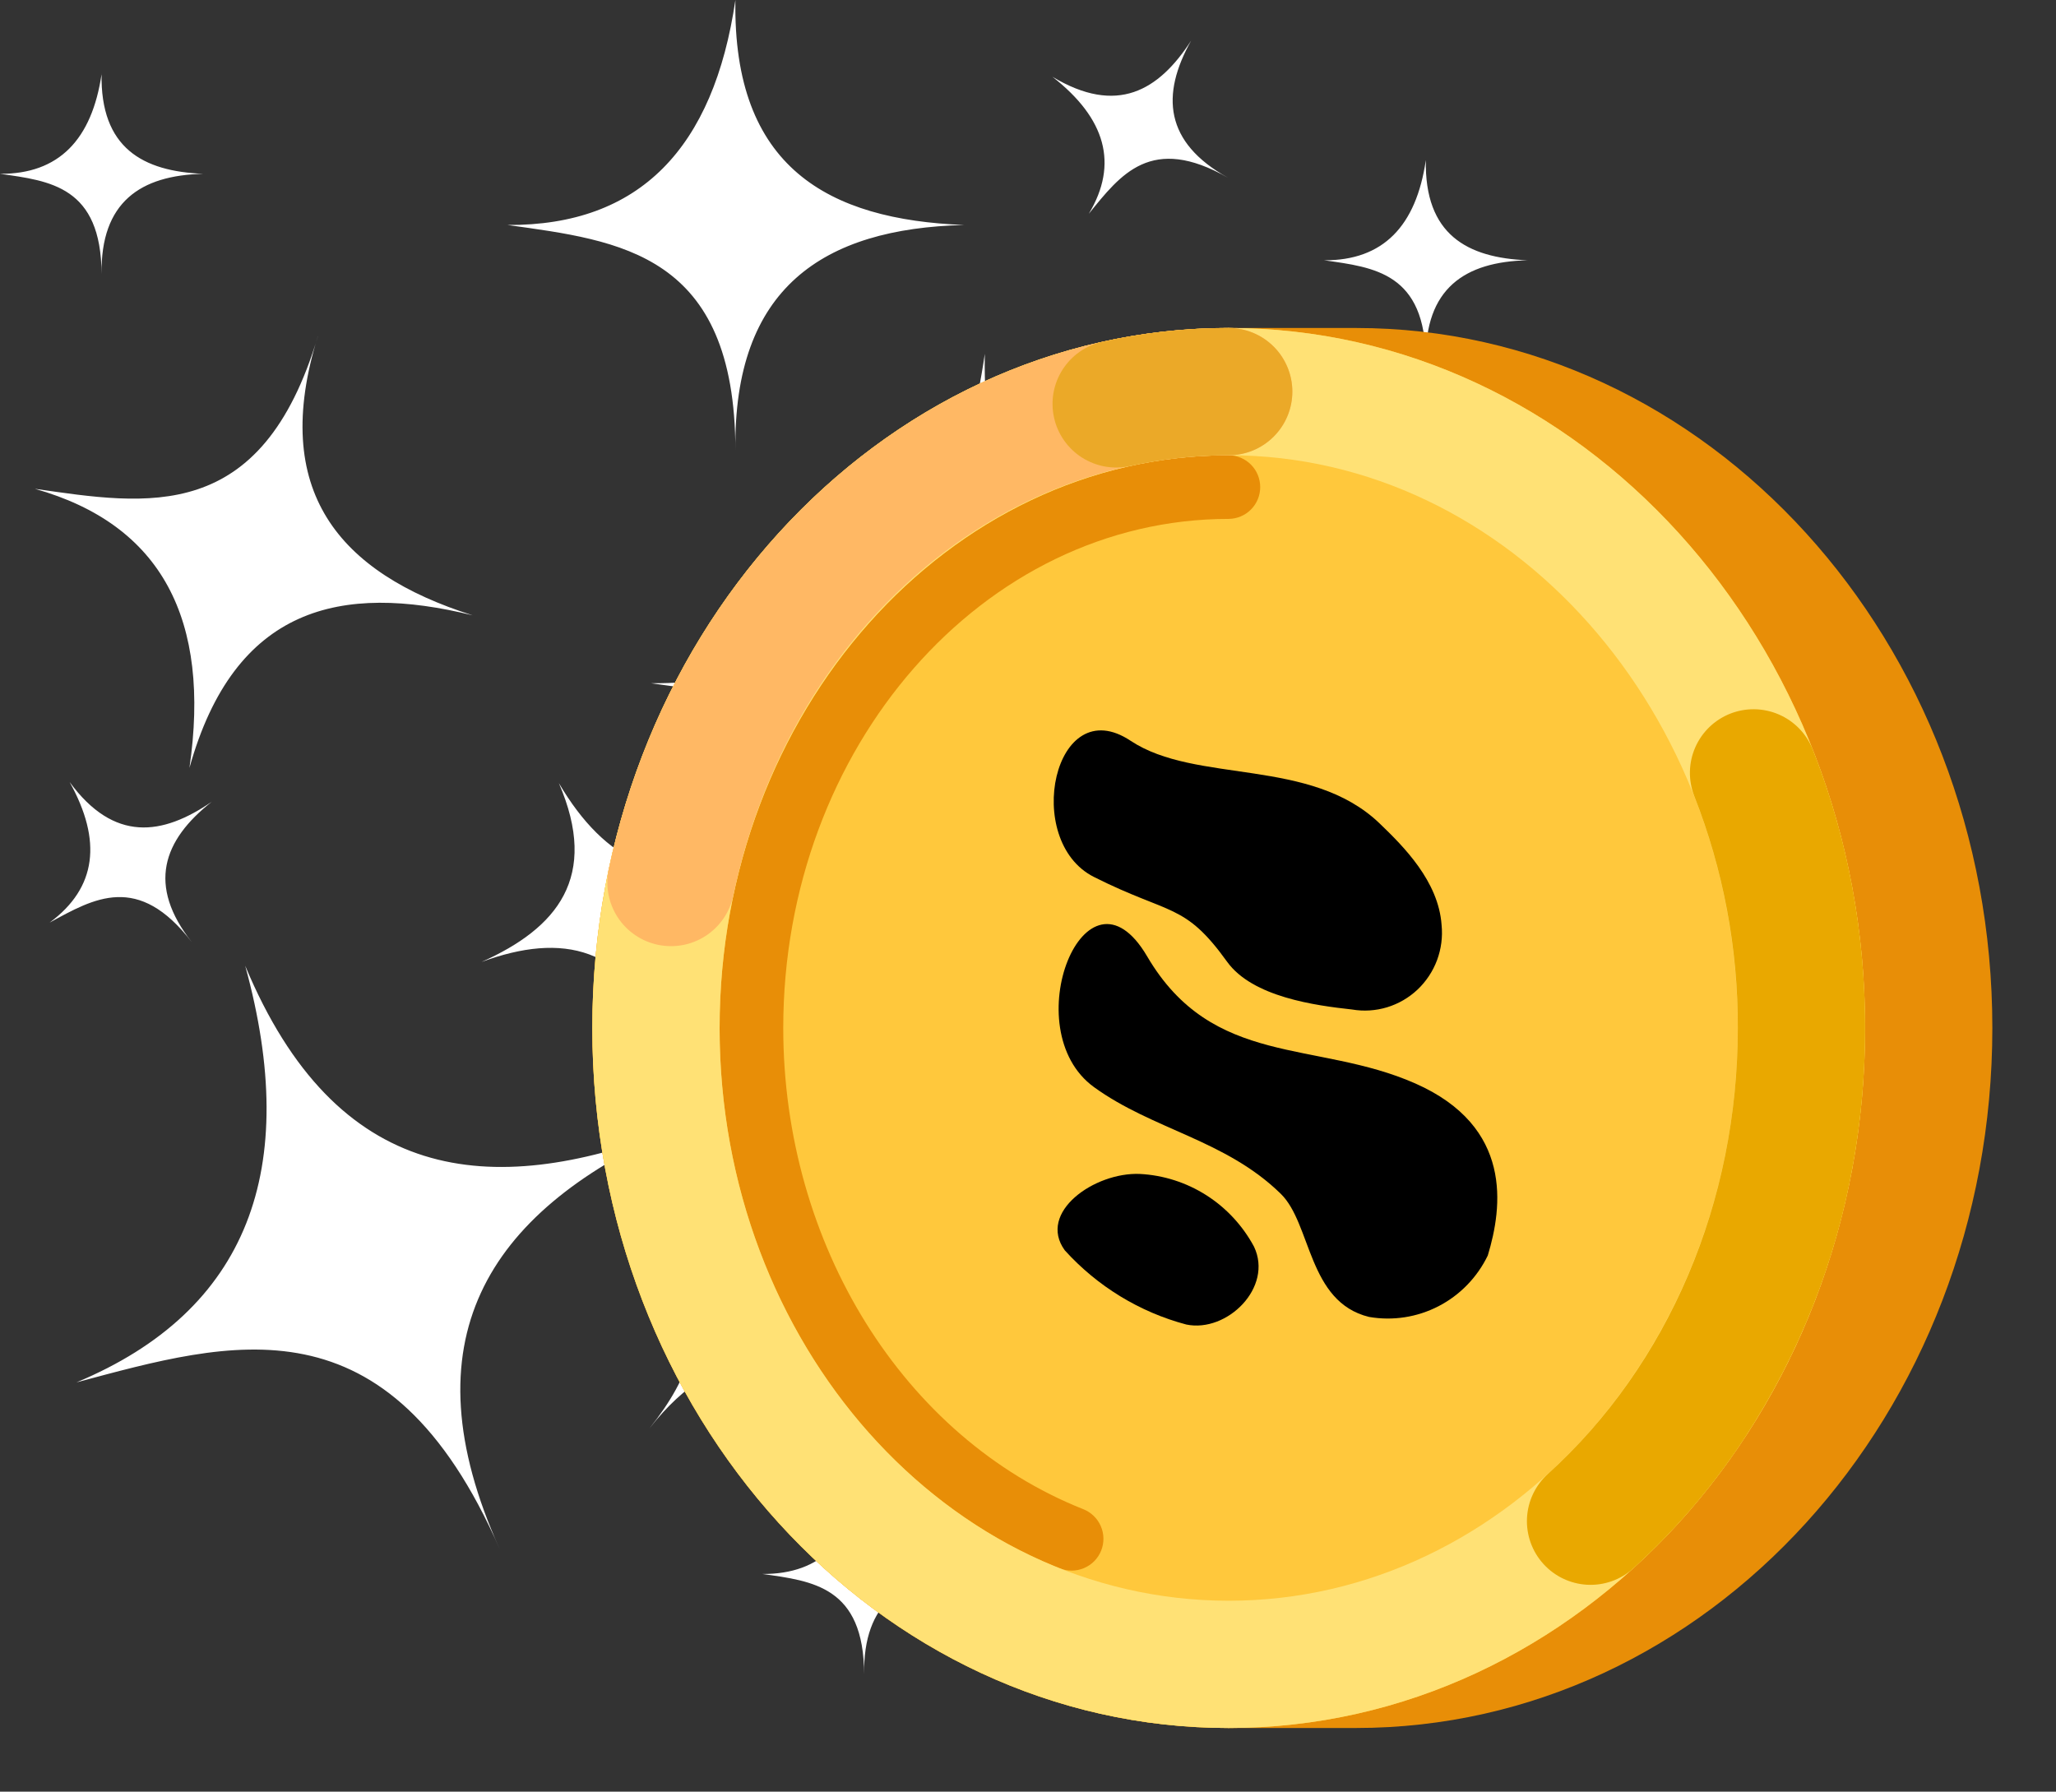 <svg width="70" height="61" viewBox="0 0 70 61" fill="none" xmlns="http://www.w3.org/2000/svg">
<rect x="0" y="0" width="70" height="61" fill="#333333" stroke="none"/>
<path d="M25.038 0C24.297 5.037 21.785 7.685 17.28 7.66C21.116 8.196 25.025 8.617 25.038 15.327C24.965 9.809 28.014 7.78 32.822 7.66C28.209 7.481 24.942 5.709 25.038 0ZM40.554 1.384C39.45 3.089 38.031 3.932 35.832 2.614C37.642 4.026 38.091 5.579 37.07 7.279C38.153 5.941 39.194 4.56 41.808 6.051C39.645 4.846 39.52 3.23 40.554 1.384ZM3.461 2.507C3.132 4.757 2.002 5.929 0 5.918C1.71 6.158 3.445 6.35 3.458 9.332C3.422 6.878 4.782 5.967 6.919 5.918C4.867 5.834 3.411 5.045 3.458 2.507H3.461ZM48.545 5.451C48.216 7.7 47.089 8.872 45.084 8.862C46.797 9.102 48.532 9.294 48.545 12.276C48.509 9.822 49.869 8.911 52.006 8.862C49.954 8.778 48.496 7.989 48.545 5.451ZM10.822 11.451C8.905 17.872 5.02 17.193 1.186 16.642C5.517 17.862 7.18 21.105 6.45 26.145C7.986 20.637 11.623 19.849 16.091 20.949C11.527 19.501 9.183 16.711 10.822 11.446V11.451ZM33.529 12.049C32.459 19.42 28.758 23.298 22.163 23.262C27.773 24.038 33.529 24.661 33.529 34.476C33.431 26.42 37.886 23.441 44.919 23.262C38.179 22.999 33.394 20.403 33.529 12.049ZM50.138 16.631C48.548 19.215 46.556 20.078 44.103 19.037C46.084 20.198 48.11 21.322 46.545 24.973C47.797 21.957 49.934 21.539 52.581 22.58C50.115 21.419 48.742 19.721 50.138 16.631ZM2.37 26.625C3.481 28.624 3.295 30.225 1.689 31.412C3.202 30.585 4.704 29.701 6.533 32.081C5.007 30.143 5.538 28.611 7.214 27.294C5.525 28.455 3.88 28.683 2.37 26.625ZM19.026 26.66C20.412 29.867 18.966 31.603 16.394 32.752C19.15 31.734 21.347 32.214 22.575 35.349C21.031 31.545 23.157 30.419 25.209 29.257C22.657 30.276 20.616 29.364 19.026 26.66ZM46.711 28.167C43.481 35.913 38.37 39.145 31.195 37.312C37.096 39.682 43.188 41.921 40.468 52.619C42.595 43.8 48.291 41.765 56 43.463C48.726 41.369 44.235 37.241 46.711 28.169V28.167ZM8.349 32.885C10.25 39.802 8.452 44.625 2.603 47.066C7.88 45.654 13.211 44.05 17.013 52.739C13.806 45.641 16.599 41.321 22.756 38.52C16.684 40.818 11.452 40.315 8.349 32.883V32.885ZM28.91 40.185C26.266 42.651 23.691 43.008 21.238 41.058C23.119 43.008 25.074 44.936 22.111 48.633C24.517 45.569 27.115 45.748 29.799 47.76C27.346 45.677 26.325 43.272 28.91 40.185ZM50.027 45.871C49.698 48.117 48.568 49.292 46.566 49.279C48.278 49.519 50.014 49.713 50.027 52.69C49.99 50.239 51.348 49.328 53.487 49.279C51.436 49.197 49.977 48.406 50.027 45.871ZM29.421 50.178C29.094 52.427 27.965 53.599 25.96 53.589C27.672 53.829 29.41 54.02 29.421 57C29.384 54.546 30.744 53.637 32.881 53.589C30.83 53.505 29.374 52.716 29.421 50.178Z" fill="white"/>
<path d="M41.833 58.833C29.867 58.833 20.166 48.163 20.166 35C20.166 21.837 29.867 11.167 41.833 11.167H46.166C58.133 11.167 67.833 21.837 67.833 35C67.833 48.163 58.133 58.833 46.166 58.833H41.833Z" fill="#E88E07"/>
<path d="M41.833 58.833C53.799 58.833 63.5 48.163 63.5 35C63.5 21.837 53.799 11.167 41.833 11.167C29.867 11.167 20.166 21.837 20.166 35C20.166 48.163 29.867 58.833 41.833 58.833Z" fill="#FFC83C"/>
<path d="M41.833 15.5C32.276 15.5 24.5 24.248 24.5 35V35.066L24.5 35.077V35.096L24.5 35.107V35.13C24.5 35.133 24.5 35.136 24.5 35.139V35.159C24.5 35.163 24.5 35.167 24.501 35.17V35.188L24.501 35.192C24.501 35.197 24.501 35.202 24.501 35.207V35.217L24.501 35.222L24.501 35.235V35.238L24.501 35.25V35.255L24.502 35.264V35.279C24.502 35.281 24.502 35.283 24.502 35.284L24.502 35.298V35.301C24.502 35.305 24.502 35.309 24.502 35.312V35.318L24.502 35.327L24.502 35.332L24.503 35.343V35.346L24.503 35.361V35.364L24.503 35.375L24.503 35.38L24.503 35.39V35.394L24.504 35.407V35.409L24.504 35.423V35.427L24.504 35.438V35.442L24.505 35.453V35.457L24.505 35.471V35.472C24.505 35.476 24.505 35.481 24.505 35.485L24.506 35.49C24.506 35.493 24.506 35.497 24.506 35.499V35.505L24.506 35.515L24.506 35.519L24.506 35.533L24.506 35.537L24.507 35.547L24.507 35.553L24.507 35.562L24.507 35.567L24.508 35.578L24.508 35.581L24.508 35.596V35.599C24.508 35.603 24.508 35.606 24.508 35.61L24.509 35.615L24.509 35.624L24.509 35.63L24.509 35.642V35.643L24.51 35.657L24.51 35.663L24.51 35.672L24.51 35.677C24.51 35.68 24.511 35.684 24.511 35.687L24.511 35.691L24.511 35.706L24.511 35.707L24.512 35.72L24.512 35.724L24.512 35.734L24.512 35.739L24.513 35.749L24.513 35.754L24.513 35.768L24.513 35.771L24.514 35.782L24.514 35.786L24.514 35.797L24.514 35.801L24.515 35.813V35.815C24.515 35.82 24.515 35.825 24.515 35.83L24.516 35.834L24.516 35.844L24.516 35.849L24.517 35.858L24.517 35.863L24.517 35.875L24.517 35.879L24.518 35.892L24.518 35.896L24.518 35.906C24.518 35.908 24.519 35.909 24.519 35.911L24.519 35.92L24.519 35.925L24.52 35.939L24.52 35.943L24.52 35.953L24.521 35.959L24.521 35.967L24.521 35.973L24.522 35.983L24.522 35.987L24.523 36.001L24.523 36.006L24.523 36.015L24.524 36.021L24.524 36.03L24.524 36.035L24.525 36.046V36.049L24.526 36.063L24.526 36.067L24.526 36.077L24.526 36.082L24.527 36.092L24.527 36.097L24.528 36.109L24.528 36.113L24.529 36.124L24.529 36.13L24.529 36.139L24.53 36.144L24.53 36.154L24.53 36.159L24.531 36.172L24.531 36.176L24.532 36.186L24.532 36.192L24.532 36.201L24.533 36.206L24.533 36.215L24.534 36.221L24.534 36.234L24.535 36.239L24.535 36.248L24.535 36.254L24.536 36.262L24.536 36.268L24.537 36.277L24.537 36.283L24.538 36.295L24.538 36.301L24.539 36.309L24.539 36.316L24.54 36.324L24.54 36.329L24.541 36.34L24.541 36.347L24.542 36.357L24.542 36.362L24.543 36.371L24.543 36.377L24.543 36.386L24.544 36.391L24.545 36.404L24.545 36.409L24.545 36.418L24.546 36.424L24.546 36.433L24.547 36.439L24.547 36.447L24.548 36.453L24.549 36.466L24.549 36.471L24.549 36.48L24.55 36.486L24.55 36.494L24.551 36.5L24.552 36.509C24.552 36.511 24.552 36.514 24.552 36.517L24.553 36.527L24.553 36.533L24.554 36.541L24.554 36.547L24.555 36.556L24.555 36.562L24.556 36.575V36.576L24.557 36.589L24.558 36.594L24.558 36.603L24.558 36.609L24.559 36.617L24.559 36.623L24.561 36.636L24.561 36.641L24.561 36.65L24.562 36.656L24.563 36.664L24.563 36.67L24.564 36.679L24.564 36.684L24.565 36.697L24.566 36.703L24.566 36.711L24.567 36.717L24.567 36.725L24.568 36.732L24.569 36.74L24.569 36.749L24.57 36.758L24.57 36.764L24.571 36.773L24.572 36.779L24.572 36.787L24.573 36.793L24.573 36.803L24.574 36.811L24.575 36.819L24.576 36.826L24.576 36.833L24.577 36.84L24.577 36.848L24.578 36.854L24.579 36.867C24.579 36.871 24.58 36.876 24.58 36.88L24.581 36.888L24.581 36.894L24.582 36.901L24.582 36.909L24.583 36.918L24.584 36.927L24.585 36.935L24.585 36.941L24.586 36.949L24.587 36.955L24.587 36.962L24.588 36.969C24.588 36.974 24.589 36.979 24.589 36.984L24.59 36.988L24.59 36.996L24.591 37.002L24.591 37.01L24.592 37.016L24.593 37.023L24.593 37.031L24.595 37.043L24.595 37.049L24.596 37.057L24.596 37.063L24.597 37.071L24.598 37.077L24.598 37.084L24.599 37.091L24.6 37.104L24.601 37.11L24.602 37.118L24.602 37.124L24.603 37.131L24.604 37.138L24.605 37.149L24.605 37.158L24.606 37.165L24.607 37.171L24.608 37.179L24.608 37.185L24.609 37.192L24.61 37.199L24.611 37.212L24.611 37.218L24.612 37.226L24.613 37.231L24.613 37.24L24.614 37.245L24.615 37.253L24.616 37.26L24.617 37.273L24.618 37.279L24.619 37.286L24.619 37.293L24.62 37.3L24.621 37.307C24.621 37.309 24.621 37.312 24.621 37.314L24.623 37.326L24.623 37.333L24.624 37.34C24.624 37.342 24.625 37.344 24.625 37.347L24.625 37.353L24.626 37.361L24.627 37.367L24.628 37.379L24.629 37.386L24.63 37.394L24.631 37.4L24.631 37.408L24.632 37.413L24.633 37.422L24.634 37.426L24.635 37.441L24.636 37.447L24.637 37.455L24.637 37.461L24.638 37.469L24.639 37.473L24.642 37.502L24.643 37.507L24.644 37.515L24.644 37.521L24.645 37.529L24.646 37.535L24.647 37.545L24.648 37.554L24.649 37.561C24.649 37.566 24.65 37.571 24.651 37.575L24.651 37.582L24.652 37.589L24.653 37.595L24.654 37.609L24.655 37.615L24.656 37.622L24.657 37.629C24.657 37.633 24.658 37.638 24.659 37.642L24.66 37.65L24.66 37.654L24.662 37.67L24.663 37.675L24.663 37.683L24.664 37.688L24.665 37.697L24.666 37.702L24.669 37.73L24.67 37.736L24.671 37.743L24.672 37.749L24.673 37.757L24.674 37.763L24.675 37.778L24.676 37.782L24.677 37.79L24.678 37.795L24.679 37.803L24.679 37.809L24.68 37.817L24.681 37.821L24.683 37.838L24.684 37.842L24.685 37.85L24.686 37.855L24.686 37.864L24.687 37.869L24.688 37.877L24.689 37.882L24.691 37.897L24.692 37.902L24.693 37.91L24.693 37.916L24.694 37.923L24.695 37.929L24.699 37.959L24.7 37.962L24.701 37.971L24.701 37.975L24.703 37.984L24.703 37.987L24.707 38.017L24.708 38.022L24.709 38.03L24.71 38.035L24.711 38.044L24.712 38.048L24.714 38.064L24.714 38.069L24.715 38.077L24.716 38.082L24.717 38.09L24.718 38.095L24.719 38.103L24.72 38.111L24.722 38.123L24.723 38.129L24.724 38.136L24.725 38.142L24.726 38.15L24.727 38.155L24.731 38.184L24.732 38.188L24.733 38.197L24.733 38.201L24.735 38.21L24.735 38.213L24.74 38.244L24.74 38.248L24.742 38.256L24.742 38.261L24.747 38.291L24.747 38.294C24.748 38.299 24.749 38.303 24.749 38.308L24.751 38.316L24.751 38.32C24.753 38.33 24.754 38.341 24.756 38.35L24.756 38.354L24.758 38.363L24.759 38.367L24.76 38.376L24.76 38.378L24.765 38.41L24.766 38.413L24.767 38.422L24.768 38.426L24.769 38.436L24.775 38.469L24.775 38.472L24.777 38.482L24.777 38.485C24.778 38.488 24.778 38.492 24.779 38.495L24.779 38.496L24.782 38.518L24.783 38.519L24.784 38.529L24.785 38.531L24.786 38.541L24.787 38.544L24.792 38.577L24.793 38.578L24.794 38.588L24.794 38.591L24.796 38.601L24.796 38.602L24.802 38.635L24.802 38.637L24.804 38.647L24.804 38.649L24.812 38.694L24.812 38.696L24.814 38.706L24.814 38.709L24.822 38.753L24.823 38.755L24.824 38.766L24.825 38.767L24.831 38.801V38.801L24.833 38.813L24.833 38.814L24.841 38.86V38.86L24.843 38.871L24.843 38.873C24.856 38.943 24.869 39.013 24.882 39.083V39.083C26.149 45.745 30.45 51.158 36.074 53.393C36.206 53.448 36.348 53.475 36.492 53.474C36.635 53.473 36.776 53.444 36.908 53.388C37.04 53.332 37.16 53.251 37.26 53.148C37.36 53.046 37.439 52.924 37.492 52.791C37.544 52.658 37.571 52.516 37.568 52.372C37.566 52.229 37.535 52.088 37.477 51.957C37.42 51.825 37.337 51.707 37.233 51.608C37.13 51.509 37.008 51.431 36.874 51.38C30.769 48.953 26.667 42.37 26.667 35C26.667 25.442 33.47 17.667 41.833 17.667C42.119 17.664 42.392 17.549 42.593 17.346C42.794 17.143 42.906 16.869 42.906 16.583C42.906 16.298 42.794 16.024 42.593 15.821C42.392 15.618 42.119 15.503 41.833 15.5Z" fill="#E88E07"/>
<path d="M41.833 15.5C51.391 15.5 59.166 24.248 59.166 35C59.166 45.752 51.391 54.5 41.833 54.5C32.276 54.5 24.5 45.752 24.5 35C24.5 24.248 32.276 15.5 41.833 15.5ZM41.833 11.167C29.867 11.167 20.166 21.837 20.166 35C20.166 48.163 29.867 58.833 41.833 58.833C53.799 58.833 63.5 48.163 63.5 35C63.5 21.837 53.799 11.167 41.833 11.167Z" fill="#FFE175"/>
<path fill-rule="evenodd" clip-rule="evenodd" d="M42.695 42.445C42.311 41.73 41.752 41.127 41.071 40.693C40.39 40.26 39.61 40.01 38.806 39.969C37.266 39.905 35.313 41.274 36.251 42.568C37.361 43.795 38.798 44.673 40.39 45.096C41.779 45.383 43.356 43.83 42.695 42.445Z" fill="black"/>
<path fill-rule="evenodd" clip-rule="evenodd" d="M39.057 32.562C36.966 29.001 34.533 35.047 37.247 37.013C39.255 38.467 41.726 38.806 43.606 40.645C44.654 41.667 44.523 44.326 46.611 44.837C47.419 44.977 48.249 44.849 48.978 44.472C49.707 44.095 50.295 43.489 50.654 42.746C51.156 41.095 51.518 38.36 48.188 36.889C44.817 35.401 41.289 36.364 39.057 32.562Z" fill="black"/>
<path fill-rule="evenodd" clip-rule="evenodd" d="M38.493 25.221C35.888 23.488 34.796 28.627 37.246 29.858C39.853 31.169 40.325 30.725 41.78 32.746C42.647 33.949 44.793 34.235 46.032 34.37C46.43 34.438 46.839 34.412 47.225 34.295C47.612 34.177 47.967 33.971 48.262 33.693C48.557 33.414 48.784 33.071 48.927 32.689C49.069 32.307 49.122 31.897 49.081 31.491C48.976 30.006 47.795 28.826 46.97 28.034C44.615 25.773 40.724 26.701 38.493 25.221Z" fill="black"/>
<path d="M41.833 11.167H41.778C41.774 11.167 41.771 11.167 41.767 11.167H41.728C41.722 11.167 41.718 11.167 41.712 11.167H41.696L41.689 11.167H41.662L41.656 11.167H41.645L41.639 11.168C41.635 11.168 41.63 11.168 41.626 11.168H41.623L41.607 11.168L41.602 11.168L41.59 11.168H41.584L41.574 11.168L41.567 11.168L41.558 11.169H41.55C41.547 11.169 41.544 11.169 41.541 11.169L41.534 11.169L41.521 11.169H41.518L41.502 11.169C41.5 11.169 41.499 11.169 41.497 11.169L41.485 11.17H41.479L41.469 11.17L41.463 11.17L41.452 11.17L41.446 11.17L41.435 11.171H41.43C41.425 11.171 41.421 11.171 41.417 11.171C41.416 11.171 41.414 11.171 41.413 11.171L41.397 11.171H41.393C41.389 11.172 41.385 11.172 41.38 11.172L41.375 11.172C41.371 11.172 41.368 11.172 41.364 11.172L41.358 11.172C41.354 11.172 41.351 11.172 41.347 11.172H41.341C41.338 11.173 41.334 11.173 41.331 11.173C41.329 11.173 41.327 11.173 41.325 11.173L41.313 11.173L41.308 11.174L41.292 11.174L41.288 11.174L41.276 11.174L41.269 11.175C41.265 11.175 41.263 11.175 41.26 11.175L41.253 11.175C41.249 11.175 41.246 11.175 41.243 11.175C41.241 11.175 41.238 11.175 41.236 11.176C41.233 11.176 41.23 11.176 41.226 11.176C41.224 11.176 41.222 11.176 41.22 11.176C41.215 11.176 41.209 11.176 41.204 11.177L41.188 11.177L41.183 11.177L41.171 11.178C41.169 11.178 41.167 11.178 41.165 11.178L41.155 11.178C41.153 11.178 41.151 11.178 41.148 11.178L41.139 11.179L41.132 11.179L41.122 11.179L41.116 11.18L41.104 11.18H41.099L41.083 11.181L41.079 11.181L41.067 11.181C41.065 11.181 41.063 11.181 41.061 11.181L41.05 11.182L41.044 11.182L41.034 11.183C41.032 11.183 41.03 11.183 41.027 11.183L41.018 11.183L41.011 11.184L41.001 11.184L40.995 11.184L40.979 11.185L40.976 11.185L40.962 11.186C40.961 11.186 40.959 11.186 40.957 11.186L40.946 11.186C40.944 11.186 40.942 11.187 40.94 11.187L40.93 11.187L40.923 11.187L40.913 11.188C40.911 11.188 40.909 11.188 40.907 11.188C40.904 11.188 40.899 11.188 40.895 11.189L40.891 11.189L40.858 11.19L40.853 11.191L40.842 11.191C40.84 11.191 40.838 11.191 40.836 11.191L40.826 11.192L40.819 11.192C40.816 11.192 40.812 11.193 40.809 11.193L40.803 11.193L40.792 11.194C40.79 11.194 40.788 11.194 40.786 11.194L40.754 11.196L40.749 11.196L40.738 11.197L40.731 11.197C40.728 11.197 40.725 11.197 40.722 11.197L40.715 11.198C40.712 11.198 40.709 11.198 40.706 11.198L40.699 11.199C40.695 11.199 40.692 11.199 40.689 11.199L40.682 11.2L40.669 11.2C40.668 11.2 40.667 11.2 40.666 11.201L40.65 11.202L40.645 11.202L40.634 11.203L40.628 11.203L40.618 11.204L40.611 11.204C40.608 11.204 40.604 11.204 40.601 11.204L40.595 11.205L40.585 11.206L40.578 11.206C40.574 11.206 40.569 11.206 40.565 11.207C40.564 11.207 40.563 11.207 40.562 11.207L40.546 11.208L40.542 11.208C40.538 11.209 40.534 11.209 40.53 11.209L40.525 11.209L40.514 11.21C40.511 11.21 40.51 11.21 40.507 11.211C40.504 11.211 40.501 11.211 40.497 11.211L40.491 11.212L40.481 11.212L40.475 11.213L40.462 11.214L40.459 11.214L40.443 11.215L40.438 11.215C40.434 11.215 40.43 11.216 40.426 11.216L40.421 11.216L40.41 11.217L40.404 11.218L40.393 11.219L40.388 11.219L40.377 11.22L40.371 11.22L40.358 11.221L40.355 11.221L40.339 11.223C40.338 11.223 40.337 11.223 40.335 11.223L40.323 11.224L40.317 11.224L40.307 11.225L40.301 11.225L40.29 11.226L40.285 11.226L40.273 11.228L40.268 11.228L40.255 11.229C40.254 11.229 40.253 11.229 40.252 11.229L40.236 11.23L40.232 11.231L40.219 11.232C40.218 11.232 40.216 11.232 40.214 11.232L40.203 11.233L40.197 11.234L40.187 11.234L40.181 11.235C40.177 11.235 40.174 11.236 40.171 11.236L40.164 11.236L40.153 11.237L40.148 11.238C40.143 11.238 40.138 11.239 40.132 11.239L40.129 11.239C40.124 11.24 40.12 11.24 40.116 11.24C40.114 11.241 40.113 11.241 40.111 11.241L40.1 11.242L40.094 11.242L40.084 11.243L40.078 11.244C40.074 11.244 40.071 11.244 40.067 11.245C40.065 11.245 40.063 11.245 40.061 11.245C40.057 11.245 40.053 11.246 40.049 11.246L40.045 11.247L40.029 11.248C40.028 11.248 40.027 11.248 40.026 11.248L40.013 11.25C40.011 11.25 40.01 11.25 40.008 11.25L39.997 11.251L39.991 11.252L39.98 11.252C39.978 11.253 39.977 11.253 39.975 11.253L39.964 11.254L39.958 11.255L39.946 11.256L39.942 11.256L39.91 11.259C39.908 11.259 39.907 11.259 39.905 11.26C39.901 11.26 39.898 11.26 39.894 11.261L39.888 11.261L39.878 11.262C39.875 11.263 39.874 11.263 39.872 11.263L39.861 11.264C39.86 11.264 39.857 11.264 39.856 11.265L39.844 11.266L39.84 11.266L39.823 11.268L39.822 11.268L39.807 11.27L39.803 11.27L39.791 11.271C39.789 11.271 39.787 11.271 39.785 11.272L39.775 11.273C39.773 11.273 39.771 11.273 39.769 11.273C39.765 11.274 39.762 11.274 39.759 11.274L39.752 11.275L39.742 11.276C39.74 11.276 39.738 11.277 39.736 11.277L39.722 11.278L39.72 11.278L39.705 11.28C39.703 11.28 39.701 11.281 39.699 11.281L39.689 11.282L39.682 11.283C39.679 11.283 39.676 11.283 39.673 11.284L39.666 11.284C39.663 11.285 39.66 11.285 39.657 11.285L39.65 11.286L39.64 11.287C39.635 11.288 39.63 11.289 39.624 11.289L39.613 11.29C39.609 11.291 39.606 11.291 39.602 11.291L39.595 11.292C39.593 11.293 39.589 11.293 39.586 11.293L39.579 11.294C39.576 11.294 39.573 11.295 39.57 11.295L39.563 11.296L39.554 11.297L39.547 11.298L39.538 11.299L39.531 11.3L39.52 11.301C39.518 11.301 39.517 11.301 39.515 11.301L39.5 11.303L39.494 11.304L39.484 11.305L39.477 11.306C39.473 11.306 39.471 11.307 39.468 11.307L39.461 11.308L39.452 11.309L39.444 11.31L39.436 11.311L39.429 11.312L39.419 11.313L39.411 11.314L39.397 11.316C39.395 11.316 39.393 11.316 39.391 11.316L39.382 11.318C39.379 11.318 39.377 11.318 39.374 11.319C39.371 11.319 39.369 11.319 39.366 11.32L39.358 11.32L39.35 11.322L39.342 11.322C39.339 11.323 39.336 11.323 39.333 11.323L39.327 11.325C39.323 11.325 39.32 11.325 39.317 11.326L39.311 11.326C39.306 11.327 39.3 11.328 39.295 11.328L39.29 11.329C39.286 11.33 39.283 11.33 39.279 11.331L39.273 11.331C39.27 11.332 39.267 11.332 39.264 11.332L39.257 11.334L39.247 11.335L39.241 11.335C39.237 11.336 39.234 11.336 39.231 11.337L39.225 11.338C39.221 11.338 39.217 11.338 39.214 11.339L39.209 11.34C39.203 11.34 39.199 11.341 39.193 11.342L39.188 11.342L39.177 11.344L39.171 11.345C39.168 11.345 39.164 11.346 39.161 11.346L39.155 11.347L39.145 11.348L39.139 11.349L39.129 11.351L39.123 11.351L39.111 11.353C39.11 11.353 39.108 11.353 39.107 11.354C39.102 11.354 39.097 11.355 39.091 11.355C39.09 11.356 39.089 11.356 39.088 11.356L39.075 11.358L39.069 11.359C39.066 11.359 39.063 11.36 39.059 11.36L39.053 11.361L39.043 11.362C39.041 11.363 39.039 11.363 39.037 11.363L39.027 11.365C39.025 11.365 39.023 11.365 39.021 11.366L39.01 11.367L39.005 11.368L38.974 11.372L38.968 11.373L38.958 11.375L38.952 11.376C38.949 11.376 38.945 11.377 38.942 11.377C38.94 11.377 38.938 11.378 38.935 11.378L38.925 11.379L38.919 11.38C38.916 11.381 38.912 11.381 38.909 11.382L38.904 11.383C38.898 11.384 38.893 11.384 38.888 11.385L38.886 11.385C38.882 11.386 38.876 11.387 38.872 11.387L38.867 11.388L38.856 11.39L38.85 11.391L38.84 11.392L38.834 11.393L38.824 11.395L38.818 11.396L38.808 11.397L38.802 11.398C38.79 11.4 38.778 11.402 38.766 11.404C38.763 11.404 38.758 11.405 38.754 11.405L38.749 11.406C38.746 11.407 38.742 11.407 38.739 11.408L38.733 11.409L38.723 11.41L38.717 11.411L38.706 11.413C38.705 11.413 38.703 11.414 38.701 11.414L38.687 11.416L38.685 11.416L38.67 11.419L38.663 11.42L38.654 11.421C38.651 11.422 38.65 11.422 38.648 11.422L38.638 11.424L38.631 11.425C38.628 11.426 38.625 11.426 38.622 11.427C38.62 11.427 38.618 11.427 38.616 11.428L38.606 11.429L38.599 11.43L38.586 11.432L38.584 11.433L38.569 11.435L38.563 11.436L38.553 11.438L38.546 11.439L38.537 11.441L38.53 11.442L38.521 11.443L38.514 11.444C38.509 11.445 38.504 11.446 38.499 11.447C38.495 11.448 38.491 11.448 38.488 11.449C38.486 11.449 38.485 11.45 38.483 11.45L38.468 11.452L38.462 11.453L38.452 11.455L38.445 11.456L38.436 11.458L38.429 11.459C38.426 11.46 38.423 11.46 38.42 11.461C38.415 11.462 38.41 11.463 38.404 11.463C38.402 11.464 38.4 11.464 38.398 11.465L38.386 11.467C38.385 11.467 38.384 11.467 38.382 11.467L38.367 11.47L38.362 11.471C38.358 11.471 38.354 11.472 38.351 11.473L38.345 11.474L38.335 11.476L38.329 11.477C38.326 11.477 38.322 11.478 38.319 11.478L38.313 11.48C38.309 11.48 38.306 11.481 38.303 11.482L38.297 11.482L38.285 11.485C38.284 11.485 38.283 11.485 38.282 11.485C38.275 11.486 38.268 11.488 38.261 11.489L38.25 11.491C38.248 11.491 38.246 11.492 38.244 11.492L38.234 11.494C38.233 11.494 38.23 11.495 38.228 11.495L38.219 11.497L38.212 11.498L38.203 11.5L38.197 11.501L38.185 11.503C38.183 11.504 38.183 11.504 38.181 11.504C38.176 11.505 38.171 11.506 38.166 11.507L38.161 11.508C38.158 11.508 38.153 11.509 38.15 11.51C38.148 11.51 38.146 11.511 38.144 11.511L38.134 11.512C38.132 11.513 38.13 11.513 38.128 11.514L38.118 11.516C38.116 11.516 38.114 11.516 38.112 11.517L38.102 11.519C38.1 11.519 38.098 11.52 38.096 11.52L38.085 11.522L38.081 11.523L38.065 11.526L38.063 11.526L38.049 11.529C38.048 11.529 38.046 11.53 38.044 11.53L38.034 11.532C38.032 11.532 38.03 11.533 38.028 11.533L38.018 11.535L38.012 11.536L38.003 11.538C38 11.539 37.998 11.539 37.996 11.539L37.986 11.541C37.984 11.542 37.982 11.542 37.98 11.542L37.965 11.545L37.962 11.546L37.949 11.549L37.944 11.55L37.934 11.552L37.927 11.553L37.918 11.555L37.912 11.556C37.907 11.557 37.901 11.558 37.896 11.559C37.893 11.56 37.889 11.561 37.886 11.561L37.88 11.562C37.874 11.564 37.868 11.565 37.861 11.566L37.849 11.569C37.848 11.569 37.846 11.569 37.844 11.57C37.841 11.57 37.837 11.571 37.834 11.572L37.828 11.573L37.818 11.575L37.812 11.576L37.803 11.578C37.8 11.579 37.798 11.579 37.796 11.58L37.786 11.582C37.784 11.582 37.782 11.582 37.781 11.583C37.776 11.584 37.772 11.585 37.768 11.585L37.762 11.587L37.75 11.589L37.744 11.591L37.734 11.592L37.727 11.594L37.718 11.596L37.712 11.597L37.703 11.599C37.7 11.6 37.699 11.6 37.696 11.601L37.687 11.602L37.681 11.604L37.669 11.607L37.665 11.607L37.65 11.611L37.644 11.612L37.635 11.614C37.632 11.614 37.63 11.615 37.628 11.615C37.625 11.616 37.622 11.617 37.619 11.617L37.612 11.619C37.609 11.619 37.606 11.62 37.603 11.621L37.597 11.622L37.587 11.624L37.581 11.625L37.571 11.628L37.564 11.629L37.55 11.632L37.545 11.633L37.535 11.635L37.528 11.637L37.52 11.639L37.513 11.641C37.51 11.641 37.507 11.642 37.504 11.642L37.497 11.644L37.488 11.646L37.481 11.648C37.479 11.648 37.476 11.649 37.473 11.649L37.461 11.652C37.458 11.653 37.455 11.654 37.452 11.654C37.449 11.655 37.447 11.655 37.444 11.656C37.442 11.656 37.439 11.657 37.436 11.658L37.428 11.659L37.421 11.661C37.418 11.662 37.416 11.662 37.413 11.663C37.41 11.664 37.408 11.664 37.405 11.665L37.398 11.666L37.389 11.668L37.383 11.67L37.372 11.672L37.367 11.674C37.362 11.675 37.357 11.676 37.352 11.677C37.35 11.678 37.348 11.678 37.346 11.678L37.337 11.681L37.33 11.682C37.327 11.683 37.324 11.684 37.321 11.684C37.319 11.685 37.316 11.685 37.314 11.686L37.306 11.688L37.299 11.689L37.29 11.691L37.284 11.693L37.273 11.695C37.272 11.696 37.27 11.696 37.268 11.697C37.263 11.698 37.258 11.699 37.253 11.7L37.248 11.701L37.238 11.704L37.231 11.705L37.222 11.707C37.22 11.708 37.218 11.709 37.216 11.709L37.207 11.711L37.2 11.713C37.197 11.714 37.194 11.714 37.191 11.715C37.189 11.716 37.187 11.716 37.185 11.716L37.174 11.719C37.172 11.72 37.171 11.72 37.169 11.72L37.154 11.724C37.153 11.724 37.152 11.724 37.151 11.725C37.145 11.726 37.139 11.727 37.133 11.729L37.123 11.731L37.117 11.733L37.108 11.735L37.101 11.737C37.098 11.738 37.096 11.738 37.092 11.739L37.086 11.741L37.076 11.743C37.074 11.743 37.073 11.744 37.07 11.744L37.056 11.748C37.054 11.748 37.053 11.749 37.051 11.749L37.04 11.752C37.035 11.753 37.03 11.755 37.025 11.756C37.023 11.756 37.02 11.757 37.019 11.757L37.009 11.759L37.003 11.761C36.998 11.762 36.993 11.764 36.987 11.765C36.982 11.766 36.977 11.768 36.972 11.769C36.967 11.77 36.962 11.771 36.957 11.773L36.953 11.774C36.949 11.775 36.945 11.776 36.942 11.777L36.935 11.778C36.932 11.779 36.93 11.78 36.926 11.78L36.92 11.782L36.911 11.784C36.909 11.785 36.907 11.786 36.904 11.786L36.895 11.788C36.893 11.789 36.891 11.789 36.889 11.79C36.886 11.791 36.883 11.792 36.88 11.793L36.874 11.794L36.86 11.797C36.855 11.799 36.849 11.8 36.843 11.802C36.841 11.802 36.839 11.803 36.837 11.803L36.828 11.806C36.826 11.806 36.824 11.807 36.822 11.807C36.819 11.808 36.816 11.809 36.813 11.81C36.81 11.81 36.808 11.811 36.806 11.812L36.797 11.814C36.795 11.814 36.793 11.815 36.791 11.815L36.781 11.818C36.774 11.82 36.768 11.822 36.761 11.823L36.76 11.823C36.753 11.825 36.746 11.827 36.74 11.829L36.73 11.832L36.724 11.833C36.721 11.834 36.718 11.835 36.715 11.836L36.708 11.837C36.705 11.838 36.702 11.839 36.699 11.84L36.693 11.841L36.684 11.844C36.681 11.845 36.679 11.845 36.677 11.846L36.665 11.849L36.662 11.85L36.647 11.854L36.642 11.855C36.638 11.856 36.636 11.857 36.632 11.858C36.63 11.858 36.628 11.859 36.626 11.86L36.617 11.862C36.614 11.863 36.613 11.863 36.61 11.864C36.607 11.864 36.604 11.866 36.601 11.866L36.595 11.868L36.585 11.871C36.584 11.871 36.582 11.872 36.58 11.872L36.568 11.875C36.567 11.876 36.566 11.876 36.564 11.876L36.55 11.88L36.543 11.882L36.534 11.885L36.528 11.886L36.519 11.889L36.512 11.891L36.504 11.893L36.497 11.895L36.488 11.897C36.486 11.898 36.484 11.899 36.482 11.899L36.471 11.902L36.467 11.903C36.462 11.905 36.457 11.906 36.452 11.907L36.446 11.909L36.437 11.912L36.43 11.914C36.428 11.914 36.425 11.915 36.422 11.916L36.414 11.918L36.407 11.92L36.4 11.922L36.391 11.925L36.385 11.927L36.373 11.93C36.372 11.93 36.371 11.931 36.37 11.931L36.355 11.935C36.353 11.936 36.351 11.936 36.349 11.937L36.339 11.94L36.333 11.941C36.328 11.943 36.323 11.944 36.318 11.946L36.309 11.948L36.302 11.95L36.294 11.953C36.291 11.953 36.289 11.954 36.287 11.955C36.284 11.956 36.279 11.957 36.276 11.958L36.272 11.959L36.257 11.963C36.256 11.964 36.255 11.964 36.254 11.964L36.242 11.968L36.236 11.969L36.227 11.972L36.22 11.974L36.212 11.977L36.205 11.979L36.196 11.981L36.19 11.983L36.181 11.986L36.175 11.988L36.16 11.992L36.155 11.993C36.151 11.995 36.148 11.996 36.145 11.996L36.139 11.998C36.136 11.999 36.133 12 36.13 12.001L36.123 12.003C36.121 12.004 36.117 12.005 36.115 12.005L36.108 12.008L36.1 12.01L36.093 12.012C36.09 12.013 36.087 12.014 36.084 12.015C36.082 12.015 36.08 12.016 36.078 12.017L36.063 12.021L36.059 12.023L36.048 12.026L36.042 12.027L36.033 12.03L36.027 12.032L36.018 12.035L36.011 12.037L36.002 12.04C36 12.04 35.998 12.041 35.996 12.042C35.993 12.043 35.99 12.043 35.986 12.045L35.981 12.046L35.968 12.05L35.962 12.052L35.952 12.055C35.95 12.056 35.947 12.057 35.945 12.057L35.937 12.06C35.934 12.06 35.932 12.061 35.93 12.062L35.921 12.065L35.914 12.067C35.912 12.068 35.909 12.069 35.907 12.069C35.904 12.07 35.902 12.071 35.899 12.072C35.897 12.073 35.894 12.073 35.892 12.074L35.884 12.076L35.872 12.08C35.87 12.081 35.868 12.081 35.867 12.082C35.863 12.083 35.858 12.084 35.855 12.085L35.849 12.088L35.84 12.09L35.834 12.092L35.825 12.095L35.819 12.097L35.809 12.1C35.807 12.101 35.806 12.101 35.803 12.102L35.794 12.105L35.788 12.107C35.782 12.109 35.776 12.111 35.77 12.112L35.759 12.116L35.753 12.118L35.744 12.121L35.737 12.123C35.734 12.124 35.731 12.125 35.728 12.126C35.726 12.126 35.724 12.127 35.722 12.128C35.717 12.13 35.712 12.131 35.707 12.133L35.698 12.136C35.696 12.136 35.694 12.137 35.692 12.138L35.681 12.141C35.679 12.142 35.677 12.142 35.675 12.143C35.672 12.144 35.667 12.146 35.663 12.147L35.656 12.149C35.653 12.15 35.651 12.151 35.648 12.152C35.646 12.153 35.643 12.154 35.64 12.154L35.633 12.157L35.626 12.159L35.618 12.162L35.611 12.164C35.607 12.165 35.606 12.166 35.602 12.167L35.596 12.169L35.587 12.172C35.58 12.174 35.573 12.177 35.567 12.179L35.56 12.181L35.552 12.184L35.545 12.186C35.542 12.187 35.54 12.188 35.537 12.188L35.53 12.191L35.522 12.193L35.515 12.196L35.507 12.198L35.5 12.201C35.497 12.202 35.494 12.203 35.491 12.204L35.485 12.206L35.471 12.211C35.469 12.211 35.466 12.212 35.464 12.213L35.456 12.216L35.449 12.218L35.441 12.221L35.434 12.223C35.431 12.224 35.429 12.225 35.426 12.226L35.419 12.228C35.417 12.229 35.414 12.23 35.412 12.231C35.41 12.231 35.407 12.233 35.404 12.233C35.402 12.234 35.4 12.235 35.397 12.236L35.386 12.239L35.375 12.243L35.369 12.245L35.361 12.248L35.353 12.251L35.346 12.253L35.338 12.256L35.331 12.258C35.328 12.259 35.327 12.26 35.324 12.261L35.316 12.264L35.309 12.266L35.301 12.269L35.294 12.271C35.289 12.273 35.285 12.274 35.28 12.276L35.274 12.278L35.265 12.281L35.258 12.284L35.25 12.287L35.244 12.289L35.236 12.292L35.228 12.294L35.221 12.297L35.214 12.299L35.205 12.302L35.199 12.305L35.185 12.31C35.183 12.31 35.181 12.311 35.18 12.312C35.176 12.313 35.173 12.314 35.17 12.315L35.164 12.317C35.16 12.318 35.158 12.319 35.155 12.32L35.148 12.323L35.141 12.325L35.133 12.328L35.126 12.331L35.118 12.333L35.11 12.336C35.108 12.337 35.106 12.338 35.104 12.339C35.099 12.34 35.094 12.342 35.09 12.344L35.084 12.346L35.075 12.349C35.073 12.35 35.071 12.35 35.068 12.351L35.06 12.354L35.054 12.357C35.051 12.357 35.048 12.359 35.045 12.36L35.039 12.362L35.03 12.365L35.024 12.367L35.015 12.37L35.009 12.373L34.995 12.378L34.991 12.379C34.986 12.381 34.98 12.383 34.974 12.386L34.965 12.389L34.959 12.391L34.95 12.394L34.944 12.396L34.935 12.4L34.929 12.402L34.92 12.405L34.914 12.408C34.911 12.409 34.907 12.41 34.903 12.412L34.896 12.414L34.886 12.418L34.879 12.421L34.871 12.424C34.869 12.425 34.866 12.425 34.864 12.426L34.856 12.429C34.854 12.43 34.852 12.431 34.849 12.432C34.844 12.434 34.84 12.435 34.835 12.437L34.826 12.44C34.825 12.441 34.822 12.442 34.82 12.443C34.816 12.444 34.813 12.446 34.809 12.447L34.804 12.449L34.791 12.454C34.789 12.454 34.787 12.455 34.785 12.456L34.776 12.459C34.774 12.46 34.772 12.461 34.77 12.462L34.762 12.465L34.755 12.467C34.752 12.469 34.749 12.47 34.747 12.471C34.745 12.471 34.742 12.472 34.741 12.473C34.737 12.474 34.734 12.475 34.731 12.477L34.726 12.478C34.722 12.48 34.718 12.482 34.714 12.483L34.711 12.484L34.697 12.489L34.691 12.492C34.688 12.493 34.685 12.494 34.682 12.495L34.676 12.498L34.668 12.501L34.661 12.503C34.658 12.504 34.656 12.505 34.653 12.506C34.651 12.508 34.648 12.508 34.646 12.509L34.638 12.512C34.636 12.513 34.634 12.514 34.632 12.515C34.628 12.516 34.625 12.517 34.621 12.519L34.617 12.52C34.611 12.523 34.604 12.525 34.597 12.528C34.594 12.53 34.592 12.53 34.588 12.531C34.586 12.533 34.584 12.533 34.582 12.534L34.574 12.537C34.572 12.538 34.569 12.539 34.567 12.54L34.559 12.543C34.554 12.545 34.549 12.547 34.544 12.549C34.542 12.55 34.54 12.55 34.538 12.551L34.527 12.556L34.523 12.557L34.509 12.563L34.504 12.565L34.494 12.569L34.489 12.571C34.486 12.572 34.483 12.573 34.48 12.574L34.473 12.577L34.465 12.58C34.463 12.581 34.461 12.582 34.459 12.583L34.451 12.586C34.448 12.587 34.446 12.588 34.444 12.589L34.436 12.592L34.429 12.594L34.416 12.6L34.409 12.602L34.401 12.606L34.394 12.608L34.387 12.611C34.384 12.613 34.382 12.613 34.379 12.614L34.372 12.617L34.365 12.62L34.357 12.623C34.355 12.624 34.353 12.625 34.351 12.626L34.342 12.63C34.34 12.63 34.338 12.631 34.336 12.632L34.322 12.638C34.32 12.638 34.319 12.639 34.316 12.64L34.308 12.643L34.301 12.646L34.293 12.649L34.286 12.652L34.279 12.655L34.272 12.658L34.264 12.661L34.257 12.664L34.249 12.667L34.243 12.67L34.23 12.675C34.228 12.676 34.226 12.677 34.223 12.678L34.215 12.682L34.208 12.685C34.205 12.686 34.203 12.687 34.2 12.688L34.193 12.691L34.185 12.694L34.179 12.697L34.171 12.7L34.164 12.703L34.157 12.706C34.155 12.707 34.152 12.708 34.15 12.709L34.142 12.712C34.138 12.714 34.133 12.716 34.129 12.717C34.127 12.718 34.124 12.719 34.122 12.72C34.117 12.722 34.112 12.724 34.107 12.726L34.1 12.729L34.093 12.732L34.086 12.735L34.078 12.739C34.076 12.74 34.074 12.741 34.071 12.742L34.064 12.745L34.057 12.748L34.049 12.751L34.036 12.756C34.034 12.757 34.031 12.758 34.029 12.759C34.027 12.761 34.024 12.762 34.022 12.763C34.02 12.763 34.017 12.765 34.015 12.765L34.007 12.769L34 12.772L33.993 12.775L33.986 12.778L33.979 12.781L33.971 12.784L33.964 12.787L33.957 12.79C33.952 12.792 33.949 12.794 33.944 12.796C33.942 12.797 33.939 12.798 33.937 12.799L33.929 12.802C33.927 12.803 33.925 12.804 33.922 12.805L33.915 12.808L33.908 12.811L33.9 12.815C33.898 12.816 33.896 12.817 33.894 12.818L33.886 12.821C33.884 12.822 33.881 12.823 33.879 12.824L33.872 12.827C33.866 12.83 33.86 12.833 33.853 12.835L33.844 12.839L33.837 12.842L33.83 12.845C33.828 12.846 33.825 12.847 33.823 12.848C33.82 12.85 33.818 12.851 33.815 12.852L33.808 12.855C33.806 12.856 33.803 12.857 33.801 12.858C33.798 12.859 33.797 12.86 33.794 12.861L33.787 12.864L33.78 12.867C33.777 12.868 33.775 12.87 33.772 12.871L33.761 12.876C33.758 12.877 33.755 12.878 33.752 12.88L33.745 12.883L33.738 12.886L33.73 12.889C33.728 12.89 33.725 12.891 33.723 12.892L33.716 12.896C33.714 12.897 33.712 12.898 33.709 12.899C33.707 12.9 33.704 12.901 33.702 12.902C33.7 12.903 33.697 12.904 33.695 12.905C33.693 12.906 33.69 12.907 33.688 12.908L33.681 12.911C33.674 12.915 33.667 12.918 33.66 12.921C33.657 12.922 33.655 12.923 33.652 12.924C33.65 12.925 33.649 12.926 33.646 12.927L33.638 12.931C33.636 12.931 33.634 12.932 33.632 12.933L33.624 12.937L33.618 12.94L33.61 12.943C33.605 12.945 33.6 12.947 33.596 12.95C33.594 12.95 33.592 12.951 33.59 12.952L33.571 12.961L33.568 12.962L33.561 12.965C33.558 12.966 33.557 12.967 33.554 12.968C33.551 12.97 33.549 12.971 33.547 12.972C33.544 12.973 33.542 12.974 33.54 12.975C33.537 12.976 33.535 12.977 33.532 12.978L33.526 12.981L33.518 12.985L33.512 12.988C33.51 12.989 33.507 12.99 33.504 12.991C33.492 12.997 33.48 13.002 33.468 13.008C33.466 13.009 33.465 13.009 33.463 13.01L33.455 13.014C33.453 13.015 33.45 13.016 33.449 13.017L33.441 13.02L33.435 13.023C33.432 13.024 33.429 13.026 33.426 13.027C33.425 13.028 33.423 13.029 33.421 13.03C33.418 13.031 33.415 13.032 33.412 13.034C33.411 13.034 33.41 13.035 33.409 13.035L33.377 13.05L33.371 13.053C33.369 13.054 33.366 13.055 33.364 13.056L33.357 13.059L33.35 13.063L33.343 13.066L33.336 13.069C33.333 13.07 33.331 13.072 33.329 13.072L33.322 13.076L33.315 13.079L33.307 13.083L33.3 13.086L33.287 13.093L33.281 13.095C33.278 13.097 33.275 13.098 33.273 13.099L33.266 13.102L33.259 13.106L33.252 13.109L33.245 13.112L33.238 13.116L33.231 13.119L33.224 13.122L33.216 13.126L33.212 13.128C33.205 13.132 33.197 13.135 33.19 13.139L33.182 13.143L33.176 13.145L33.168 13.149L33.162 13.152L33.154 13.156L33.148 13.159L33.14 13.163L33.133 13.166L33.126 13.169C33.124 13.17 33.123 13.171 33.121 13.172L33.104 13.18L33.099 13.182L33.091 13.186L33.085 13.189L33.078 13.193L33.071 13.196L33.063 13.2L33.057 13.203L33.049 13.207L33.043 13.21C33.04 13.211 33.038 13.212 33.035 13.213L33.027 13.217L33.016 13.223L33.008 13.227L33.001 13.23L32.994 13.233L32.987 13.237L32.98 13.24L32.973 13.244C32.971 13.245 32.968 13.246 32.967 13.247L32.959 13.251L32.953 13.254C32.95 13.255 32.948 13.257 32.945 13.258L32.94 13.26L32.922 13.27L32.919 13.271L32.91 13.275L32.904 13.278C32.902 13.279 32.899 13.28 32.897 13.282L32.891 13.285L32.883 13.289L32.876 13.292L32.869 13.296L32.862 13.299L32.855 13.303C32.852 13.304 32.85 13.305 32.847 13.306L32.84 13.31L32.828 13.316L32.822 13.319C32.819 13.321 32.817 13.322 32.814 13.323L32.807 13.327L32.8 13.33L32.793 13.334L32.786 13.337C32.784 13.339 32.782 13.339 32.779 13.341L32.772 13.345L32.765 13.348L32.758 13.352L32.741 13.361L32.739 13.362L32.731 13.366L32.724 13.369L32.717 13.373L32.711 13.376L32.703 13.38C32.701 13.381 32.7 13.382 32.697 13.383L32.689 13.387L32.684 13.39L32.675 13.394C32.673 13.395 32.673 13.396 32.671 13.396L32.641 13.412L32.635 13.415C32.633 13.416 32.63 13.418 32.628 13.419L32.621 13.422C32.619 13.423 32.616 13.425 32.614 13.426C32.612 13.427 32.61 13.428 32.608 13.429L32.6 13.433L32.594 13.436C32.591 13.438 32.589 13.439 32.586 13.44L32.581 13.443L32.55 13.459L32.546 13.461C32.543 13.463 32.541 13.464 32.538 13.465L32.532 13.468C32.53 13.47 32.527 13.471 32.524 13.472L32.518 13.475C32.516 13.477 32.513 13.478 32.511 13.479L32.505 13.483C32.502 13.484 32.499 13.486 32.497 13.487L32.492 13.489C32.481 13.495 32.472 13.5 32.461 13.506L32.457 13.508L32.448 13.512L32.444 13.515L32.435 13.52L32.43 13.522C32.427 13.524 32.424 13.525 32.422 13.527C32.42 13.528 32.418 13.529 32.416 13.53L32.408 13.534L32.402 13.537L32.394 13.541C32.393 13.542 32.392 13.542 32.391 13.543L32.373 13.552C32.371 13.553 32.37 13.554 32.368 13.555L32.36 13.559L32.355 13.562C32.352 13.564 32.349 13.565 32.346 13.567C32.344 13.568 32.343 13.569 32.341 13.57L32.333 13.574L32.328 13.577L32.319 13.581L32.314 13.584L32.305 13.589L32.304 13.589L32.282 13.601L32.28 13.603L32.271 13.607L32.266 13.61C32.263 13.611 32.26 13.613 32.258 13.615L32.252 13.617L32.244 13.622L32.239 13.625L32.231 13.629L32.225 13.633L32.217 13.637L32.213 13.639L32.194 13.649C32.193 13.65 32.192 13.65 32.191 13.651L32.182 13.656L32.178 13.658L32.169 13.663L32.164 13.666L32.156 13.67L32.151 13.673C32.148 13.675 32.145 13.676 32.142 13.678L32.137 13.681L32.129 13.685C32.127 13.686 32.125 13.687 32.123 13.688L32.109 13.696C32.107 13.697 32.105 13.698 32.103 13.7L32.095 13.704L32.089 13.707L32.081 13.711C32.08 13.713 32.078 13.714 32.076 13.714L32.068 13.719L32.062 13.722L32.054 13.726L32.048 13.73L32.041 13.734C32.039 13.735 32.037 13.736 32.035 13.737L32.021 13.745L32.015 13.749L32.008 13.752L32.001 13.756L31.994 13.76L31.988 13.764L31.98 13.768L31.975 13.771L31.966 13.776L31.961 13.779L31.953 13.784L31.949 13.786L31.928 13.797L31.927 13.798L31.919 13.802L31.914 13.806C31.911 13.807 31.908 13.809 31.906 13.81L31.901 13.813L31.892 13.818L31.887 13.821C31.884 13.822 31.881 13.824 31.879 13.825L31.874 13.828L31.865 13.833L31.861 13.835L31.832 13.852L31.826 13.855L31.819 13.86L31.812 13.863L31.805 13.868L31.799 13.871C31.797 13.872 31.794 13.874 31.791 13.876L31.787 13.878C31.784 13.88 31.781 13.881 31.778 13.883L31.774 13.885C31.764 13.891 31.753 13.898 31.743 13.904L31.739 13.906L31.731 13.911C31.729 13.912 31.727 13.913 31.726 13.914C31.723 13.915 31.721 13.916 31.718 13.918L31.712 13.921L31.705 13.926L31.699 13.929L31.691 13.934L31.686 13.937C31.679 13.941 31.672 13.945 31.666 13.948L31.665 13.949L31.657 13.953L31.652 13.956L31.644 13.961L31.639 13.964L31.631 13.969L31.626 13.972C31.623 13.974 31.62 13.975 31.618 13.977L31.612 13.98L31.604 13.985C31.602 13.986 31.601 13.987 31.599 13.988L31.57 14.005L31.566 14.008L31.557 14.013L31.552 14.015L31.544 14.021L31.539 14.023C31.536 14.025 31.534 14.027 31.531 14.028L31.526 14.031L31.517 14.036L31.513 14.039L31.482 14.057C31.481 14.058 31.48 14.059 31.479 14.059L31.471 14.064C31.469 14.065 31.467 14.066 31.466 14.067L31.457 14.072C31.451 14.076 31.445 14.079 31.439 14.083C31.437 14.085 31.434 14.086 31.431 14.088L31.426 14.091L31.418 14.096C31.417 14.097 31.415 14.098 31.414 14.098L31.395 14.109C31.395 14.11 31.394 14.111 31.393 14.111L31.384 14.116C31.383 14.117 31.381 14.118 31.38 14.119L31.372 14.124L31.366 14.127L31.358 14.132C31.357 14.133 31.355 14.134 31.353 14.135L31.345 14.14C31.344 14.141 31.342 14.142 31.341 14.143L31.332 14.148L31.331 14.149C31.324 14.153 31.317 14.157 31.309 14.162L31.307 14.164C31.304 14.165 31.301 14.167 31.298 14.169C31.296 14.17 31.295 14.171 31.294 14.172L31.285 14.177L31.281 14.18C31.278 14.181 31.275 14.183 31.272 14.185C31.27 14.186 31.269 14.187 31.267 14.188C31.263 14.191 31.259 14.193 31.254 14.196L31.246 14.201L31.24 14.205L31.228 14.212L31.221 14.217C31.218 14.218 31.216 14.219 31.214 14.221L31.207 14.225L31.201 14.229C31.199 14.23 31.196 14.232 31.194 14.233L31.187 14.238L31.181 14.241L31.174 14.246L31.168 14.249L31.16 14.254L31.156 14.257C31.151 14.26 31.146 14.263 31.141 14.266C31.139 14.267 31.137 14.269 31.135 14.27C31.133 14.271 31.131 14.273 31.128 14.274L31.122 14.278L31.115 14.283L31.109 14.286L31.101 14.291L31.096 14.294L31.088 14.299L31.083 14.303L31.075 14.307L31.07 14.311L31.041 14.329C31.04 14.33 31.039 14.331 31.037 14.332L31.029 14.336C31.025 14.339 31.02 14.342 31.016 14.345L31.011 14.348L31.003 14.353C31.001 14.354 31 14.355 30.998 14.357C30.995 14.358 30.993 14.36 30.99 14.362C30.988 14.363 30.987 14.363 30.986 14.364L30.957 14.383L30.952 14.386L30.944 14.391L30.939 14.394L30.931 14.399C30.929 14.401 30.928 14.401 30.926 14.403L30.918 14.407L30.913 14.411L30.905 14.416L30.9 14.419C30.891 14.425 30.881 14.431 30.872 14.437C30.87 14.438 30.869 14.439 30.867 14.441L30.86 14.445L30.854 14.449L30.846 14.454L30.841 14.457L30.834 14.462L30.828 14.466L30.82 14.471C30.819 14.472 30.818 14.472 30.817 14.473L30.787 14.492C30.785 14.493 30.784 14.494 30.783 14.495L30.775 14.501L30.77 14.504L30.762 14.509L30.757 14.512L30.749 14.517C30.747 14.518 30.746 14.52 30.744 14.521L30.736 14.526L30.731 14.529L30.702 14.549L30.698 14.551L30.69 14.556L30.686 14.559C30.683 14.561 30.68 14.563 30.677 14.565C30.676 14.566 30.674 14.567 30.673 14.568L30.665 14.573L30.66 14.576L30.652 14.582L30.648 14.584L30.639 14.59L30.637 14.591L30.616 14.605L30.614 14.606L30.605 14.613L30.602 14.615L30.593 14.621L30.589 14.623C30.586 14.626 30.583 14.627 30.581 14.629C30.579 14.63 30.578 14.631 30.576 14.632L30.568 14.638L30.564 14.64L30.555 14.646L30.554 14.647L30.533 14.661L30.531 14.663C30.528 14.665 30.525 14.666 30.522 14.668L30.518 14.671L30.51 14.677L30.505 14.68L30.497 14.685L30.492 14.688L30.484 14.694C30.483 14.695 30.481 14.696 30.48 14.697L30.471 14.703L30.468 14.705C30.462 14.709 30.458 14.712 30.452 14.716L30.447 14.72L30.439 14.725C30.438 14.726 30.436 14.727 30.434 14.728L30.426 14.733L30.421 14.737L30.413 14.742L30.409 14.745L30.401 14.751C30.399 14.752 30.398 14.753 30.397 14.754L30.355 14.782C30.354 14.783 30.352 14.784 30.351 14.785L30.343 14.791L30.338 14.793L30.33 14.799L30.326 14.802L30.317 14.808L30.314 14.811C30.311 14.813 30.308 14.815 30.305 14.817L30.302 14.819L30.271 14.84L30.268 14.842C30.265 14.844 30.262 14.846 30.26 14.848C30.258 14.85 30.257 14.85 30.256 14.851C30.253 14.853 30.25 14.855 30.247 14.857L30.243 14.86L30.234 14.866L30.231 14.868L30.188 14.898L30.186 14.9L30.176 14.907L30.173 14.909L30.164 14.915L30.161 14.918C30.157 14.92 30.155 14.922 30.151 14.924L30.149 14.926L30.139 14.933L30.138 14.933L30.104 14.957L30.103 14.958L30.094 14.965L30.09 14.967L30.082 14.973C30.081 14.974 30.079 14.975 30.078 14.976C30.075 14.978 30.073 14.98 30.07 14.982C30.068 14.983 30.067 14.984 30.065 14.985L30.057 14.991L30.054 14.993C30.044 15 30.034 15.008 30.024 15.015L30.021 15.017L30.012 15.023L30.008 15.026L30 15.032L29.996 15.035L29.987 15.041L29.984 15.044L29.975 15.05L29.971 15.053C29.96 15.06 29.95 15.068 29.94 15.075L29.939 15.076L29.93 15.083L29.926 15.085L29.918 15.091L29.914 15.094C29.911 15.096 29.908 15.098 29.905 15.1C29.904 15.101 29.903 15.102 29.901 15.103C29.898 15.105 29.896 15.107 29.893 15.109C29.892 15.11 29.89 15.111 29.89 15.112L29.859 15.134L29.857 15.136L29.848 15.142L29.845 15.145C29.842 15.147 29.839 15.149 29.836 15.151L29.832 15.154C29.829 15.156 29.826 15.158 29.823 15.16L29.82 15.162L29.811 15.169C29.811 15.169 29.809 15.171 29.808 15.171L29.766 15.202L29.763 15.204L29.754 15.211L29.751 15.214C29.748 15.216 29.745 15.218 29.742 15.22L29.738 15.223L29.73 15.229L29.727 15.231L29.697 15.254L29.694 15.256C29.691 15.258 29.688 15.26 29.686 15.262C29.684 15.263 29.683 15.264 29.682 15.265C29.679 15.267 29.676 15.269 29.673 15.271L29.67 15.274L29.661 15.28L29.657 15.283C29.655 15.285 29.652 15.287 29.649 15.29C29.648 15.29 29.646 15.291 29.645 15.292L29.605 15.323L29.601 15.326C29.597 15.329 29.593 15.332 29.589 15.335L29.58 15.341C29.579 15.342 29.578 15.343 29.576 15.344C29.574 15.346 29.571 15.348 29.568 15.351L29.565 15.353L29.556 15.36H29.555L29.524 15.384L29.52 15.387L29.512 15.393L29.508 15.396C29.505 15.398 29.503 15.4 29.5 15.402L29.496 15.405L29.488 15.411C29.487 15.412 29.485 15.414 29.484 15.415L29.475 15.421L29.474 15.422L29.443 15.446L29.44 15.448C29.438 15.45 29.434 15.453 29.432 15.454L29.428 15.457C29.425 15.46 29.423 15.461 29.42 15.464L29.415 15.467L29.407 15.473L29.404 15.476L29.395 15.483L29.394 15.483C29.384 15.492 29.373 15.5 29.362 15.508L29.36 15.51C29.357 15.512 29.354 15.514 29.351 15.517C29.35 15.518 29.349 15.518 29.348 15.519C29.345 15.521 29.342 15.524 29.34 15.526L29.335 15.529L29.328 15.535L29.323 15.539L29.315 15.545L29.313 15.546L29.282 15.571C29.281 15.571 29.281 15.572 29.28 15.572L29.271 15.579L29.268 15.582L29.259 15.588C29.258 15.589 29.257 15.59 29.256 15.591L29.248 15.598C29.246 15.599 29.245 15.6 29.244 15.601L29.235 15.607L29.232 15.61L29.203 15.633L29.2 15.635L29.192 15.642L29.188 15.644L29.18 15.651C29.179 15.652 29.177 15.653 29.177 15.654L29.168 15.66L29.164 15.664L29.156 15.67L29.152 15.673L29.124 15.696L29.121 15.698L29.113 15.705C29.111 15.706 29.11 15.707 29.109 15.707L29.101 15.714C29.096 15.718 29.091 15.722 29.086 15.726L29.076 15.733L29.075 15.735L29.044 15.76L29.042 15.761L29.034 15.768L29.03 15.771L29.022 15.778L29.018 15.781C29.015 15.783 29.013 15.785 29.01 15.787L29.006 15.791L28.998 15.797C28.997 15.798 28.996 15.799 28.995 15.8L28.966 15.823L28.963 15.825L28.955 15.832C28.954 15.833 28.952 15.834 28.951 15.835L28.943 15.841C28.942 15.842 28.941 15.844 28.939 15.845L28.931 15.851C28.93 15.852 28.929 15.853 28.928 15.854L28.919 15.861L28.916 15.864L28.875 15.897L28.873 15.899C28.87 15.902 28.867 15.904 28.864 15.907L28.862 15.908L28.852 15.916L28.85 15.918L28.84 15.926L28.838 15.927L28.797 15.962L28.795 15.963L28.787 15.97L28.783 15.973L28.774 15.98C28.773 15.981 28.773 15.982 28.771 15.983L28.762 15.99L28.761 15.992C28.746 16.004 28.731 16.016 28.717 16.028L28.708 16.036L28.705 16.038L28.697 16.045C28.696 16.046 28.694 16.047 28.693 16.048L28.685 16.055L28.682 16.058C28.679 16.06 28.676 16.063 28.673 16.065L28.673 16.066L28.641 16.092L28.639 16.094L28.631 16.101L28.627 16.104L28.619 16.111C28.618 16.112 28.617 16.113 28.616 16.114L28.608 16.121L28.604 16.124L28.596 16.131L28.594 16.132C28.584 16.141 28.574 16.149 28.564 16.158L28.562 16.159C28.559 16.162 28.556 16.165 28.553 16.168L28.55 16.169L28.542 16.177L28.539 16.179L28.53 16.187L28.528 16.189L28.518 16.197L28.517 16.198L28.485 16.225L28.485 16.226C28.482 16.228 28.479 16.23 28.476 16.233L28.473 16.236C28.47 16.238 28.467 16.241 28.464 16.243L28.462 16.245L28.453 16.253C28.452 16.254 28.452 16.254 28.45 16.255C28.447 16.258 28.445 16.26 28.442 16.263L28.44 16.265L28.409 16.291L28.408 16.292C28.405 16.295 28.402 16.297 28.399 16.3L28.396 16.302C28.394 16.305 28.391 16.307 28.388 16.309L28.384 16.313L28.377 16.32L28.373 16.323L28.365 16.33C28.364 16.33 28.363 16.331 28.363 16.331C28.353 16.34 28.343 16.349 28.333 16.358L28.331 16.359L28.323 16.366L28.32 16.369L28.312 16.376L28.308 16.379L28.3 16.387L28.297 16.39L28.289 16.397L28.286 16.399C28.276 16.408 28.266 16.416 28.257 16.425L28.255 16.426L28.246 16.434L28.244 16.436C28.241 16.439 28.238 16.441 28.235 16.444L28.232 16.447C28.229 16.449 28.227 16.452 28.224 16.454C28.222 16.455 28.222 16.456 28.221 16.457L28.212 16.464L28.209 16.467L28.18 16.493L28.179 16.494L28.171 16.501L28.168 16.504C28.165 16.507 28.162 16.509 28.159 16.512L28.156 16.514L28.148 16.522L28.145 16.525L28.137 16.532L28.134 16.534C28.12 16.547 28.108 16.558 28.094 16.57L28.092 16.572L28.084 16.579L28.081 16.582C28.077 16.586 28.073 16.589 28.07 16.593C28.067 16.595 28.064 16.598 28.061 16.6L28.059 16.602C28.046 16.614 28.032 16.627 28.018 16.639L28.017 16.64C28.014 16.643 28.011 16.646 28.008 16.649L28.006 16.651C28.003 16.653 28 16.656 27.997 16.659L27.994 16.661C27.991 16.664 27.989 16.666 27.985 16.669C27.985 16.67 27.984 16.67 27.984 16.671C27.97 16.683 27.956 16.696 27.943 16.708L27.942 16.709L27.933 16.717L27.93 16.72C27.927 16.722 27.925 16.725 27.922 16.727L27.919 16.73L27.911 16.738L27.908 16.741C27.895 16.753 27.881 16.765 27.868 16.777L27.867 16.778L27.858 16.787L27.856 16.788L27.847 16.797L27.845 16.799L27.836 16.807L27.834 16.809L27.825 16.818L27.824 16.818L27.793 16.847L27.793 16.848C27.789 16.851 27.787 16.853 27.784 16.856L27.781 16.858L27.773 16.866C27.772 16.867 27.771 16.868 27.77 16.869L27.762 16.877L27.759 16.879L27.75 16.887L27.75 16.888L27.719 16.916L27.718 16.918L27.71 16.926C27.709 16.927 27.708 16.928 27.707 16.928L27.699 16.936L27.696 16.939L27.688 16.947L27.685 16.949C27.682 16.952 27.679 16.955 27.676 16.957L27.675 16.958L27.635 16.996L27.633 16.998L27.625 17.007L27.622 17.009L27.614 17.017L27.611 17.02C27.608 17.022 27.605 17.025 27.602 17.028L27.602 17.029L27.572 17.057L27.57 17.059L27.562 17.067L27.559 17.069C27.557 17.072 27.554 17.074 27.552 17.077L27.548 17.08L27.54 17.087L27.537 17.091L27.529 17.098L27.526 17.101L27.489 17.138C27.485 17.141 27.481 17.145 27.477 17.148L27.475 17.151L27.467 17.159L27.465 17.161L27.456 17.17L27.455 17.171L27.416 17.209L27.413 17.212L27.405 17.219L27.402 17.223L27.394 17.23L27.391 17.233L27.383 17.241C27.383 17.242 27.381 17.243 27.381 17.243L27.343 17.281L27.34 17.283C27.338 17.286 27.335 17.289 27.332 17.291L27.329 17.294C27.327 17.297 27.324 17.299 27.321 17.302L27.319 17.305L27.31 17.313L27.309 17.315L27.268 17.355L27.259 17.364L27.257 17.366C27.255 17.369 27.252 17.372 27.249 17.375L27.247 17.377L27.238 17.385C27.237 17.386 27.236 17.387 27.236 17.388L27.198 17.426C27.197 17.426 27.197 17.427 27.196 17.428L27.187 17.436L27.185 17.438L27.177 17.447C27.176 17.448 27.175 17.449 27.175 17.449L27.166 17.458L27.165 17.459L27.155 17.469L27.155 17.469L27.116 17.509L27.113 17.512L27.105 17.52C27.104 17.521 27.104 17.521 27.103 17.522L27.094 17.531L27.093 17.533L27.043 17.583L27.042 17.584L27.034 17.593L27.031 17.595L27.023 17.604L27.022 17.605L27.012 17.615V17.615C26.999 17.629 26.985 17.643 26.972 17.657L26.971 17.658C26.968 17.661 26.965 17.664 26.962 17.667L26.961 17.668L26.952 17.678L26.95 17.68L26.901 17.73L26.9 17.732L26.891 17.741L26.89 17.742L26.831 17.805L26.83 17.806L26.82 17.815L26.819 17.817L26.81 17.826L26.809 17.828L26.76 17.88L26.759 17.88L26.75 17.89L26.748 17.892L26.74 17.901L26.739 17.902C26.719 17.923 26.699 17.945 26.68 17.966L26.679 17.966L26.67 17.976L26.669 17.977L26.61 18.041L26.61 18.041L26.6 18.052L26.599 18.053L26.59 18.062L26.59 18.063L26.541 18.117L26.54 18.117L26.531 18.128L26.53 18.128C26.511 18.15 26.491 18.171 26.471 18.193L26.471 18.193L26.393 18.28L26.392 18.281C26.37 18.306 26.348 18.331 26.325 18.357L26.324 18.357L26.315 18.367L26.314 18.369C26.301 18.383 26.288 18.398 26.276 18.412L26.276 18.412L26.267 18.422L26.266 18.424C26.263 18.427 26.26 18.43 26.257 18.433L26.256 18.435L26.247 18.445L26.246 18.445L26.199 18.5L26.198 18.501C26.195 18.504 26.192 18.507 26.189 18.511L26.188 18.512L26.179 18.522L26.178 18.523C26.16 18.545 26.141 18.567 26.122 18.588L26.12 18.59L26.112 18.6L26.111 18.601C26.092 18.623 26.074 18.645 26.054 18.667L26.054 18.668C26.051 18.671 26.048 18.674 26.045 18.678L26.044 18.68L25.988 18.745L25.987 18.746L25.978 18.757L25.977 18.758C25.974 18.761 25.972 18.764 25.968 18.768L25.968 18.769C25.955 18.784 25.943 18.798 25.93 18.813L25.93 18.813L25.921 18.824L25.92 18.825C25.918 18.828 25.915 18.832 25.912 18.835C25.911 18.836 25.911 18.836 25.91 18.837L25.902 18.847L25.902 18.847L25.855 18.902L25.854 18.904L25.846 18.914L25.844 18.916L25.836 18.926L25.835 18.927C25.82 18.945 25.805 18.964 25.789 18.983L25.789 18.983L25.78 18.994L25.779 18.995L25.77 19.006L25.724 19.062L25.723 19.063L25.715 19.073L25.713 19.075C25.71 19.078 25.708 19.082 25.705 19.085L25.704 19.087L25.668 19.131L25.667 19.132C25.664 19.135 25.662 19.138 25.659 19.142L25.657 19.143C25.655 19.147 25.652 19.15 25.649 19.153L25.648 19.155L25.64 19.165L25.639 19.167C25.624 19.185 25.609 19.204 25.594 19.222L25.592 19.224L25.585 19.233L25.583 19.236L25.575 19.246L25.574 19.247C25.559 19.266 25.544 19.285 25.529 19.303L25.528 19.304L25.52 19.314L25.518 19.317C25.516 19.32 25.513 19.323 25.51 19.327L25.51 19.328C25.494 19.347 25.48 19.365 25.465 19.385L25.464 19.385L25.456 19.396L25.455 19.397L25.446 19.408L25.445 19.409L25.401 19.466C25.4 19.467 25.401 19.466 25.4 19.466L25.392 19.477C25.392 19.477 25.391 19.478 25.391 19.479C25.388 19.482 25.385 19.486 25.383 19.489C25.382 19.49 25.382 19.49 25.381 19.491L25.373 19.501L25.372 19.502L25.337 19.548C25.337 19.548 25.337 19.548 25.337 19.548L25.328 19.559L25.327 19.56L25.319 19.571L25.318 19.572L25.31 19.583L25.31 19.583L25.265 19.641L25.264 19.642C25.261 19.646 25.259 19.649 25.256 19.653L25.255 19.654L25.247 19.665L25.246 19.666L25.202 19.724L25.201 19.724L25.193 19.735L25.192 19.737L25.14 19.806L25.139 19.807C25.136 19.811 25.133 19.814 25.131 19.818L25.13 19.819C25.127 19.823 25.124 19.827 25.121 19.831L25.121 19.831C25.109 19.846 25.098 19.862 25.086 19.878V19.878L25.077 19.889L25.077 19.89L25.069 19.901L25.068 19.902L25.059 19.914L25.059 19.914C25.044 19.934 25.03 19.953 25.015 19.973L25.015 19.974L25.007 19.985L25.006 19.985C24.986 20.013 24.965 20.04 24.945 20.068C24.945 20.069 24.945 20.069 24.944 20.07L24.936 20.08L24.935 20.082L24.892 20.14L24.892 20.141L24.884 20.152L24.883 20.153L24.875 20.164L24.874 20.166L24.832 20.225C24.831 20.225 24.832 20.224 24.831 20.225L24.823 20.236L24.822 20.238L24.815 20.248L24.813 20.25C24.811 20.254 24.808 20.258 24.805 20.261L24.805 20.261L24.771 20.309L24.771 20.309L24.763 20.321L24.762 20.322C24.759 20.326 24.757 20.329 24.754 20.333L24.753 20.334L24.703 20.406C24.702 20.406 24.702 20.407 24.702 20.407L24.694 20.418L24.693 20.42C24.69 20.423 24.688 20.427 24.685 20.43L24.685 20.432L24.643 20.491L24.642 20.492L24.634 20.503L24.633 20.505C24.617 20.528 24.6 20.553 24.584 20.576L24.582 20.578L24.575 20.589C24.575 20.589 24.574 20.59 24.574 20.59L24.566 20.602L24.565 20.602L24.533 20.65L24.532 20.651L24.525 20.662L24.523 20.664C24.521 20.667 24.518 20.671 24.516 20.674L24.515 20.676L24.507 20.687L24.507 20.688C24.493 20.709 24.479 20.728 24.465 20.748L24.465 20.75L24.457 20.761L24.456 20.762C24.454 20.766 24.451 20.77 24.448 20.773L24.448 20.774L24.407 20.835V20.836L24.399 20.847L24.398 20.849L24.39 20.86L24.39 20.861C24.376 20.882 24.363 20.901 24.349 20.922L24.348 20.922L24.341 20.934L24.34 20.935C24.337 20.939 24.335 20.943 24.332 20.947L24.331 20.948L24.283 21.021L24.282 21.023L24.275 21.034L24.274 21.035L24.266 21.046L24.265 21.048L24.234 21.096L24.233 21.097L24.226 21.108L24.225 21.11L24.218 21.121L24.216 21.123C24.2 21.147 24.184 21.172 24.169 21.196L24.168 21.197L24.16 21.209V21.209L24.12 21.272L24.12 21.272L24.112 21.284L24.111 21.285C24.109 21.289 24.107 21.293 24.104 21.297L24.103 21.299C24.088 21.323 24.071 21.348 24.056 21.372L24.055 21.374C24.052 21.378 24.051 21.381 24.048 21.385C24.048 21.385 24.047 21.386 24.047 21.387C24.044 21.39 24.042 21.394 24.04 21.398L24.038 21.4C24.029 21.415 24.018 21.432 24.008 21.448L24.007 21.449C24.005 21.453 24.003 21.457 24 21.46L23.999 21.462L23.992 21.473C23.992 21.474 23.991 21.475 23.991 21.475C23.988 21.479 23.986 21.483 23.984 21.487L23.983 21.487C23.97 21.508 23.957 21.529 23.944 21.55L23.944 21.551L23.936 21.563L23.936 21.564L23.928 21.576L23.928 21.576C23.912 21.602 23.897 21.626 23.881 21.651L23.881 21.653C23.862 21.683 23.844 21.712 23.826 21.741L23.826 21.742C23.823 21.746 23.821 21.75 23.819 21.754L23.818 21.755C23.805 21.776 23.792 21.797 23.779 21.818L23.779 21.819L23.772 21.831L23.771 21.832C23.769 21.836 23.767 21.84 23.764 21.844L23.764 21.845L23.725 21.908C23.723 21.913 23.72 21.917 23.718 21.921L23.717 21.922L23.71 21.934L23.71 21.935L23.664 22.011L23.663 22.012L23.656 22.024L23.656 22.025L23.611 22.102L23.61 22.103L23.603 22.115L23.602 22.116L23.558 22.192L23.557 22.194L23.55 22.205L23.549 22.207L23.543 22.219L23.542 22.221L23.513 22.27L23.512 22.272C23.51 22.275 23.508 22.279 23.506 22.283L23.504 22.285L23.498 22.296L23.497 22.299L23.49 22.31L23.489 22.311L23.454 22.374L23.452 22.377L23.446 22.388L23.445 22.39L23.438 22.401L23.437 22.402L23.401 22.466C23.401 22.467 23.401 22.467 23.4 22.468L23.394 22.479L23.392 22.482C23.39 22.486 23.389 22.489 23.386 22.493C23.386 22.494 23.386 22.494 23.385 22.495L23.35 22.558L23.349 22.56C23.347 22.564 23.345 22.567 23.342 22.571L23.341 22.573L23.335 22.585L23.334 22.587L23.298 22.651L23.298 22.652L23.291 22.664L23.29 22.666L23.284 22.677L23.283 22.679L23.276 22.691L23.276 22.692L23.248 22.742L23.247 22.745L23.24 22.756L23.239 22.758L23.233 22.77L23.232 22.772L23.226 22.784L23.225 22.785L23.197 22.837C23.197 22.837 23.197 22.837 23.197 22.837L23.19 22.849L23.189 22.851L23.183 22.863L23.182 22.864C23.17 22.886 23.159 22.907 23.148 22.928L23.146 22.93L23.14 22.942C23.14 22.943 23.14 22.944 23.139 22.944L23.133 22.956L23.132 22.958L23.125 22.97L23.125 22.97L23.098 23.022L23.097 23.024C23.095 23.027 23.093 23.031 23.091 23.035L23.089 23.038L23.084 23.049C23.083 23.05 23.083 23.051 23.082 23.052L23.076 23.063C23.076 23.064 23.075 23.064 23.075 23.065L23.049 23.115L23.047 23.118L23.042 23.129L23.04 23.131L23.034 23.143L23.033 23.145L23.027 23.157L23.026 23.158L23 23.209L22.999 23.211L22.993 23.222L22.991 23.225L22.985 23.236C22.985 23.237 22.985 23.238 22.984 23.239L22.978 23.251L22.977 23.252L22.951 23.304L22.95 23.305C22.948 23.309 22.946 23.313 22.944 23.317L22.943 23.319L22.937 23.33L22.936 23.334L22.93 23.345L22.929 23.347L22.896 23.411L22.895 23.414C22.893 23.418 22.891 23.421 22.889 23.425L22.888 23.428L22.882 23.439L22.881 23.442L22.854 23.494V23.494L22.848 23.507L22.847 23.508L22.841 23.52L22.84 23.522L22.834 23.534L22.833 23.536C22.831 23.54 22.829 23.544 22.827 23.548L22.827 23.549L22.801 23.601L22.8 23.603L22.794 23.615L22.793 23.617L22.787 23.63L22.787 23.63C22.776 23.652 22.765 23.674 22.754 23.697L22.753 23.698L22.747 23.71L22.746 23.713C22.743 23.718 22.741 23.722 22.739 23.727L22.733 23.738L22.732 23.741L22.707 23.791L22.706 23.794C22.704 23.798 22.703 23.801 22.701 23.805L22.699 23.808C22.698 23.812 22.696 23.816 22.694 23.819L22.692 23.823L22.687 23.834L22.686 23.835L22.661 23.887L22.66 23.89C22.658 23.894 22.655 23.899 22.653 23.904L22.648 23.915C22.647 23.916 22.647 23.917 22.646 23.918L22.641 23.929L22.64 23.933C22.633 23.946 22.628 23.957 22.622 23.971L22.621 23.971L22.616 23.981C22.616 23.983 22.615 23.985 22.614 23.986C22.613 23.989 22.611 23.993 22.609 23.996L22.607 24.001L22.602 24.011L22.601 24.015L22.595 24.026L22.594 24.028C22.592 24.032 22.59 24.036 22.588 24.04V24.04C22.582 24.053 22.576 24.066 22.57 24.079C22.57 24.08 22.569 24.081 22.569 24.082L22.564 24.093L22.562 24.097L22.557 24.107C22.556 24.108 22.556 24.11 22.555 24.111C22.554 24.115 22.552 24.118 22.55 24.122L22.549 24.124C22.541 24.142 22.533 24.159 22.525 24.176L22.524 24.178L22.519 24.189L22.517 24.193L22.512 24.203L22.51 24.208L22.505 24.218L22.504 24.222L22.499 24.233L22.498 24.234L22.48 24.274L22.479 24.275L22.474 24.286L22.472 24.29L22.468 24.3C22.467 24.302 22.466 24.303 22.466 24.304L22.461 24.315L22.459 24.319L22.454 24.33L22.453 24.332L22.436 24.37L22.435 24.372L22.43 24.384C22.429 24.384 22.429 24.386 22.428 24.387L22.423 24.398L22.422 24.401L22.417 24.412L22.415 24.416C22.414 24.419 22.412 24.423 22.41 24.427L22.409 24.43C22.403 24.443 22.397 24.456 22.392 24.468L22.391 24.469C22.389 24.473 22.388 24.476 22.386 24.48C22.386 24.482 22.385 24.483 22.384 24.484L22.38 24.495L22.378 24.499C22.376 24.502 22.375 24.506 22.373 24.509L22.372 24.513L22.366 24.524L22.366 24.526L22.343 24.579L22.341 24.581C22.34 24.585 22.338 24.589 22.336 24.592L22.335 24.596C22.333 24.6 22.331 24.604 22.329 24.608L22.329 24.61C22.327 24.614 22.325 24.618 22.323 24.622L22.323 24.623L22.299 24.677L22.298 24.679L22.293 24.691L22.292 24.694C22.29 24.699 22.288 24.704 22.285 24.709C22.284 24.712 22.282 24.716 22.28 24.72L22.279 24.722L22.263 24.761L22.262 24.763L22.257 24.773L22.255 24.777C22.253 24.782 22.251 24.787 22.249 24.793C22.248 24.796 22.246 24.799 22.245 24.802C22.244 24.805 22.243 24.805 22.242 24.807C22.24 24.812 22.238 24.817 22.236 24.822L22.221 24.858L22.22 24.861C22.218 24.864 22.217 24.867 22.216 24.87C22.215 24.872 22.214 24.874 22.213 24.876C22.212 24.879 22.21 24.882 22.209 24.885L22.207 24.891L22.203 24.901L22.201 24.905C22.199 24.909 22.198 24.913 22.196 24.916L22.195 24.919C22.188 24.936 22.18 24.953 22.173 24.97C22.172 24.971 22.172 24.973 22.171 24.974C22.17 24.977 22.168 24.981 22.167 24.984C22.166 24.986 22.166 24.988 22.165 24.989C22.163 24.993 22.162 24.996 22.161 24.999L22.159 25.004L22.154 25.014C22.154 25.016 22.153 25.017 22.153 25.018L22.131 25.07L22.13 25.073L22.125 25.084L22.124 25.088L22.119 25.098C22.119 25.1 22.118 25.102 22.117 25.103L22.113 25.113L22.112 25.117L22.107 25.129L22.09 25.169C22.09 25.17 22.089 25.171 22.089 25.172C22.087 25.175 22.086 25.179 22.084 25.183L22.083 25.186L22.078 25.198L22.077 25.201L22.072 25.212C22.072 25.214 22.071 25.215 22.07 25.216L22.066 25.227L22.066 25.229L22.05 25.267L22.048 25.271L22.044 25.282L22.042 25.286L22.038 25.297C22.037 25.298 22.037 25.3 22.036 25.301L22.032 25.312L22.03 25.316L22.026 25.327C22.025 25.328 22.025 25.329 22.024 25.331L22.01 25.366L22.008 25.371C22.007 25.374 22.005 25.377 22.004 25.38L22.002 25.386L21.998 25.396C21.997 25.397 21.996 25.4 21.996 25.401L21.992 25.411L21.99 25.416L21.986 25.426L21.984 25.43L21.97 25.466L21.968 25.47L21.964 25.48L21.962 25.486C21.961 25.489 21.96 25.492 21.958 25.495C21.957 25.497 21.957 25.499 21.956 25.501L21.952 25.511L21.95 25.516C21.949 25.519 21.948 25.523 21.946 25.526L21.945 25.53L21.931 25.565L21.929 25.57L21.925 25.581L21.923 25.585C21.922 25.589 21.92 25.592 21.919 25.596L21.917 25.601C21.916 25.604 21.914 25.607 21.913 25.611L21.911 25.616L21.907 25.626L21.905 25.63L21.891 25.666C21.891 25.668 21.89 25.669 21.89 25.671C21.888 25.674 21.887 25.677 21.886 25.68L21.884 25.686C21.883 25.689 21.881 25.692 21.88 25.695L21.878 25.701C21.877 25.704 21.875 25.708 21.874 25.711L21.872 25.716L21.868 25.727C21.867 25.728 21.867 25.729 21.867 25.73L21.853 25.765L21.851 25.771L21.848 25.779L21.845 25.787C21.844 25.79 21.843 25.793 21.842 25.796C21.841 25.798 21.84 25.8 21.839 25.802C21.838 25.805 21.837 25.808 21.836 25.811L21.834 25.817L21.83 25.827L21.828 25.832L21.824 25.842L21.823 25.846L21.814 25.868L21.813 25.872L21.809 25.881L21.807 25.887C21.806 25.89 21.805 25.893 21.804 25.896L21.801 25.903C21.8 25.906 21.799 25.909 21.798 25.912L21.796 25.918C21.794 25.921 21.793 25.924 21.792 25.927L21.79 25.933L21.786 25.943L21.785 25.946L21.776 25.97C21.776 25.971 21.775 25.971 21.775 25.972L21.771 25.983L21.769 25.988C21.768 25.991 21.767 25.995 21.766 25.998L21.764 26.003C21.762 26.006 21.761 26.009 21.76 26.012L21.758 26.019L21.754 26.028L21.752 26.034L21.749 26.044L21.747 26.049L21.739 26.07L21.738 26.073L21.734 26.084L21.732 26.089L21.729 26.099L21.726 26.105L21.723 26.114L21.721 26.12L21.717 26.129L21.715 26.136L21.712 26.145L21.71 26.15L21.701 26.174L21.701 26.175L21.697 26.184L21.695 26.19L21.692 26.2L21.689 26.206C21.688 26.209 21.687 26.212 21.686 26.215L21.684 26.222L21.681 26.231L21.678 26.238C21.677 26.24 21.676 26.244 21.675 26.246L21.673 26.253L21.661 26.286L21.659 26.292L21.655 26.301L21.653 26.308L21.65 26.317L21.648 26.323L21.644 26.332L21.642 26.339C21.641 26.342 21.64 26.345 21.639 26.348C21.638 26.35 21.637 26.353 21.636 26.355L21.632 26.367C21.631 26.37 21.629 26.375 21.628 26.378L21.625 26.387C21.624 26.389 21.623 26.392 21.623 26.394L21.619 26.403L21.617 26.41L21.614 26.418C21.613 26.421 21.612 26.423 21.611 26.426L21.608 26.434L21.606 26.441L21.603 26.45L21.6 26.457L21.597 26.466L21.592 26.48C21.591 26.483 21.591 26.484 21.59 26.487C21.589 26.49 21.588 26.493 21.587 26.496C21.586 26.499 21.585 26.502 21.584 26.504C21.583 26.506 21.582 26.51 21.581 26.512L21.578 26.52L21.576 26.527L21.573 26.536L21.57 26.544L21.567 26.552L21.565 26.559L21.562 26.568L21.558 26.579L21.554 26.59L21.551 26.598L21.549 26.607L21.546 26.614L21.543 26.622L21.541 26.63L21.538 26.638C21.537 26.641 21.536 26.644 21.535 26.646L21.532 26.654L21.53 26.662C21.529 26.665 21.528 26.668 21.527 26.67L21.524 26.679L21.52 26.692L21.517 26.701L21.514 26.708L21.511 26.717L21.509 26.725L21.506 26.733L21.503 26.741L21.5 26.749L21.498 26.757L21.495 26.765L21.492 26.773L21.49 26.78L21.484 26.797C21.484 26.799 21.483 26.801 21.482 26.803L21.479 26.812L21.477 26.819L21.474 26.827L21.471 26.836C21.471 26.838 21.47 26.841 21.469 26.843C21.468 26.846 21.467 26.849 21.466 26.852L21.464 26.859L21.461 26.868L21.458 26.875L21.454 26.888L21.452 26.895L21.448 26.907L21.446 26.914C21.445 26.917 21.444 26.92 21.443 26.922C21.442 26.925 21.441 26.928 21.44 26.93L21.438 26.939L21.435 26.946L21.432 26.955C21.431 26.957 21.431 26.96 21.43 26.962L21.427 26.971L21.425 26.978L21.421 26.989L21.418 26.998L21.415 27.01L21.412 27.017L21.409 27.026L21.407 27.033L21.404 27.042L21.402 27.049L21.399 27.058C21.398 27.061 21.397 27.063 21.397 27.065L21.394 27.075L21.391 27.082L21.388 27.092L21.386 27.098C21.384 27.103 21.383 27.108 21.381 27.113L21.379 27.119L21.376 27.129L21.374 27.136L21.371 27.145C21.37 27.148 21.37 27.15 21.369 27.152L21.366 27.162L21.364 27.169L21.36 27.179C21.358 27.185 21.356 27.192 21.354 27.198L21.354 27.201L21.348 27.217C21.347 27.222 21.345 27.227 21.343 27.233C21.343 27.235 21.342 27.237 21.341 27.239C21.34 27.243 21.34 27.246 21.338 27.25L21.336 27.256L21.333 27.266L21.331 27.272L21.328 27.282L21.326 27.288C21.325 27.293 21.323 27.297 21.322 27.302L21.321 27.304C21.319 27.311 21.317 27.319 21.314 27.326C21.313 27.332 21.311 27.337 21.309 27.343C21.308 27.346 21.307 27.35 21.306 27.352L21.304 27.36L21.301 27.369C21.3 27.371 21.3 27.374 21.299 27.376L21.296 27.386L21.294 27.392C21.293 27.396 21.291 27.401 21.29 27.405L21.289 27.408C21.287 27.414 21.286 27.419 21.284 27.425C21.284 27.426 21.284 27.427 21.283 27.428L21.279 27.441L21.277 27.447L21.274 27.457C21.274 27.459 21.273 27.461 21.272 27.463L21.269 27.474L21.267 27.48C21.266 27.485 21.264 27.491 21.262 27.497L21.259 27.509L21.258 27.512L21.253 27.529L21.252 27.531L21.248 27.546L21.247 27.55L21.243 27.562C21.242 27.564 21.242 27.566 21.241 27.567L21.238 27.578L21.236 27.584C21.235 27.587 21.234 27.592 21.233 27.595C21.232 27.597 21.232 27.598 21.232 27.6C21.23 27.605 21.229 27.61 21.227 27.614C21.227 27.615 21.227 27.616 21.227 27.617L21.221 27.634L21.221 27.635L21.217 27.65L21.216 27.653C21.214 27.658 21.213 27.662 21.212 27.667L21.211 27.671L21.207 27.684L21.206 27.688L21.202 27.701C21.202 27.702 21.201 27.703 21.201 27.704L21.186 27.755L21.185 27.758L21.181 27.771C21.18 27.777 21.178 27.782 21.177 27.788L21.175 27.793L21.172 27.805L21.17 27.809L21.166 27.824L21.166 27.826L21.156 27.859L21.155 27.863C21.154 27.867 21.153 27.872 21.151 27.876L21.15 27.881L21.147 27.893L21.145 27.898C21.144 27.901 21.143 27.906 21.142 27.909L21.14 27.915L21.137 27.927C21.137 27.928 21.136 27.93 21.136 27.931L21.126 27.965L21.125 27.968L21.122 27.981L21.12 27.986L21.117 27.998L21.116 28.003L21.112 28.015L21.111 28.019L21.107 28.033L21.106 28.036C21.103 28.048 21.1 28.058 21.097 28.07L21.096 28.072L21.092 28.087L21.091 28.09C21.09 28.095 21.089 28.099 21.088 28.103C21.087 28.105 21.087 28.106 21.087 28.108L21.083 28.12C21.083 28.122 21.082 28.123 21.082 28.125L21.078 28.14L21.078 28.141L21.068 28.176V28.176L21.064 28.192L21.063 28.196L21.059 28.209C21.059 28.21 21.058 28.212 21.058 28.213L21.054 28.226L21.053 28.23L21.05 28.244L21.049 28.247C21.046 28.258 21.043 28.269 21.04 28.281L21.04 28.282L21.035 28.298L21.034 28.301L21.031 28.315L21.03 28.319C21.029 28.323 21.027 28.327 21.026 28.332L21.025 28.336L21.021 28.351L21.021 28.352L21.007 28.404L21.007 28.407C21.006 28.411 21.004 28.416 21.003 28.421L21.002 28.424L20.998 28.438L20.997 28.441C20.996 28.446 20.995 28.451 20.994 28.456L20.993 28.458L20.98 28.51L20.979 28.512L20.976 28.527L20.975 28.53L20.971 28.544L20.97 28.548L20.966 28.562L20.966 28.564L20.953 28.616L20.952 28.618L20.948 28.634L20.948 28.636C20.947 28.641 20.945 28.646 20.944 28.651L20.944 28.654C20.942 28.659 20.941 28.664 20.94 28.669L20.939 28.671C20.935 28.688 20.93 28.706 20.926 28.723L20.926 28.724L20.922 28.74L20.921 28.742C20.92 28.747 20.919 28.753 20.918 28.757L20.917 28.76C20.916 28.765 20.915 28.77 20.913 28.775L20.913 28.777L20.9 28.83L20.9 28.831L20.896 28.847L20.895 28.849L20.891 28.864L20.891 28.866C20.89 28.872 20.889 28.877 20.887 28.883L20.887 28.884L20.87 28.954L20.87 28.956C20.869 28.961 20.867 28.966 20.866 28.971C20.866 28.972 20.866 28.973 20.865 28.974L20.862 28.989L20.861 28.991L20.849 29.044L20.845 29.061L20.845 29.062C20.843 29.068 20.842 29.073 20.841 29.078L20.84 29.08L20.837 29.097L20.837 29.097L20.816 29.186L20.816 29.188L20.812 29.204V29.205C20.805 29.235 20.799 29.264 20.792 29.294L20.792 29.295L20.788 29.312L20.788 29.312L20.768 29.402L20.768 29.402C20.752 29.473 20.737 29.543 20.722 29.614C20.608 30.175 20.72 30.759 21.035 31.238C21.35 31.716 21.841 32.05 22.401 32.168C22.962 32.285 23.546 32.176 24.026 31.864C24.506 31.552 24.843 31.062 24.964 30.502C26.82 21.669 33.757 15.5 41.833 15.5C42.408 15.5 42.959 15.272 43.365 14.865C43.772 14.459 44 13.908 44 13.333C44 12.759 43.772 12.208 43.365 11.801C42.959 11.395 42.408 11.167 41.833 11.167Z" fill="#FFB864"/>
<path d="M63.5 34.922V34.893L63.5 34.883V34.844C63.5 34.841 63.5 34.838 63.5 34.834V34.824C63.5 34.821 63.5 34.818 63.499 34.815V34.785L63.499 34.776V34.766L63.499 34.756L63.499 34.746L63.499 34.737V34.727L63.499 34.717L63.499 34.708V34.688C63.498 34.685 63.498 34.681 63.498 34.678C63.498 34.675 63.498 34.672 63.498 34.669V34.659C63.498 34.656 63.498 34.652 63.498 34.649L63.498 34.639L63.498 34.63L63.498 34.62L63.498 34.61C63.497 34.607 63.497 34.603 63.497 34.6L63.497 34.591C63.497 34.588 63.497 34.584 63.497 34.581V34.571L63.497 34.562L63.496 34.552C63.496 34.549 63.496 34.545 63.496 34.542L63.496 34.532C63.496 34.528 63.496 34.526 63.496 34.523L63.496 34.513C63.496 34.51 63.496 34.507 63.495 34.503V34.493L63.495 34.484C63.495 34.48 63.495 34.477 63.495 34.474L63.495 34.465L63.495 34.454L63.495 34.445C63.494 34.442 63.494 34.438 63.494 34.435V34.426C63.494 34.422 63.494 34.419 63.494 34.415C63.494 34.412 63.494 34.409 63.494 34.406L63.493 34.395C63.493 34.393 63.493 34.389 63.493 34.387C63.493 34.383 63.493 34.38 63.493 34.377V34.367C63.493 34.364 63.492 34.361 63.492 34.357C63.492 34.354 63.492 34.351 63.492 34.348L63.492 34.337L63.492 34.329C63.492 34.325 63.492 34.321 63.492 34.317L63.491 34.309L63.491 34.297L63.491 34.29L63.49 34.277L63.49 34.271L63.49 34.256V34.251L63.489 34.212C63.489 34.209 63.489 34.206 63.488 34.203C63.488 34.199 63.488 34.196 63.488 34.193L63.488 34.184L63.487 34.173C63.487 34.17 63.487 34.168 63.487 34.165L63.487 34.154C63.487 34.151 63.487 34.148 63.487 34.145L63.486 34.135C63.486 34.132 63.486 34.129 63.486 34.126L63.486 34.115C63.486 34.113 63.486 34.109 63.485 34.107C63.485 34.103 63.485 34.1 63.485 34.096L63.485 34.088C63.485 34.084 63.485 34.08 63.484 34.076C63.484 34.074 63.484 34.071 63.484 34.068L63.483 34.057C63.483 34.054 63.483 34.051 63.483 34.048L63.483 34.038C63.483 34.035 63.483 34.032 63.483 34.029L63.482 34.019L63.482 34.01L63.481 33.999L63.481 33.991L63.481 33.98L63.48 33.971L63.48 33.96L63.48 33.952L63.479 33.941L63.479 33.932L63.478 33.922L63.478 33.913L63.478 33.903L63.477 33.893L63.477 33.883L63.477 33.874C63.476 33.871 63.476 33.867 63.476 33.864L63.476 33.855L63.475 33.844L63.475 33.836L63.474 33.825L63.474 33.816L63.474 33.806L63.473 33.797L63.473 33.787C63.473 33.784 63.472 33.781 63.472 33.778L63.472 33.767L63.471 33.758L63.471 33.749L63.47 33.739L63.47 33.729L63.469 33.72L63.469 33.71L63.469 33.7L63.468 33.69L63.468 33.681C63.467 33.678 63.467 33.675 63.467 33.671C63.467 33.668 63.467 33.665 63.467 33.662C63.467 33.658 63.466 33.655 63.466 33.652L63.466 33.643L63.465 33.632C63.465 33.629 63.465 33.626 63.465 33.623L63.464 33.613L63.464 33.604L63.463 33.594C63.463 33.591 63.463 33.588 63.463 33.585L63.462 33.574L63.462 33.566L63.461 33.554C63.461 33.551 63.461 33.55 63.461 33.546C63.46 33.542 63.46 33.539 63.46 33.535L63.459 33.527L63.459 33.516L63.459 33.508L63.458 33.495L63.457 33.489C63.457 33.476 63.456 33.463 63.455 33.45L63.455 33.44L63.454 33.431L63.453 33.421C63.453 33.418 63.453 33.415 63.453 33.412C63.453 33.409 63.453 33.406 63.452 33.403C63.452 33.399 63.452 33.396 63.452 33.393C63.452 33.389 63.451 33.386 63.451 33.383L63.451 33.373L63.45 33.364L63.449 33.354C63.449 33.351 63.449 33.348 63.449 33.345C63.449 33.342 63.448 33.338 63.448 33.335L63.448 33.326L63.447 33.316L63.446 33.307C63.446 33.303 63.446 33.3 63.446 33.296L63.445 33.287C63.445 33.284 63.445 33.281 63.444 33.278L63.444 33.267C63.444 33.264 63.444 33.261 63.443 33.258L63.443 33.249C63.442 33.246 63.442 33.242 63.442 33.239L63.441 33.23L63.441 33.22L63.44 33.211C63.44 33.207 63.44 33.204 63.439 33.201C63.439 33.197 63.439 33.194 63.439 33.191L63.438 33.181L63.438 33.172L63.437 33.162C63.437 33.159 63.436 33.156 63.436 33.153C63.436 33.15 63.436 33.147 63.435 33.144C63.435 33.14 63.435 33.137 63.435 33.133C63.435 33.13 63.434 33.127 63.434 33.124C63.434 33.121 63.434 33.117 63.433 33.114L63.433 33.105C63.432 33.102 63.432 33.099 63.432 33.095C63.432 33.092 63.431 33.089 63.431 33.086L63.431 33.076C63.431 33.073 63.43 33.07 63.43 33.067C63.43 33.064 63.429 33.06 63.429 33.057C63.429 33.054 63.429 33.051 63.429 33.048L63.428 33.038L63.427 33.029L63.426 33.019L63.426 33.009C63.425 33.006 63.425 33.003 63.425 32.999L63.424 32.99C63.424 32.987 63.424 32.984 63.423 32.98L63.423 32.971C63.423 32.968 63.422 32.965 63.422 32.961C63.422 32.958 63.422 32.955 63.421 32.953L63.421 32.942L63.42 32.933C63.419 32.927 63.419 32.921 63.418 32.914L63.417 32.904C63.417 32.901 63.417 32.898 63.417 32.895L63.416 32.885C63.416 32.882 63.416 32.879 63.415 32.876L63.414 32.866L63.414 32.857C63.414 32.854 63.413 32.85 63.413 32.847L63.412 32.838C63.412 32.835 63.412 32.831 63.411 32.828L63.411 32.82L63.41 32.808C63.41 32.806 63.409 32.804 63.409 32.802L63.408 32.789C63.408 32.787 63.408 32.785 63.408 32.782L63.407 32.77C63.407 32.769 63.406 32.767 63.406 32.765L63.405 32.751L63.405 32.747L63.399 32.681L63.398 32.676C63.398 32.671 63.398 32.665 63.397 32.661C63.397 32.66 63.397 32.658 63.397 32.657L63.396 32.645C63.395 32.639 63.395 32.633 63.394 32.627C63.394 32.624 63.394 32.621 63.394 32.619L63.392 32.608L63.392 32.599C63.391 32.596 63.391 32.592 63.391 32.589L63.39 32.581C63.39 32.577 63.389 32.574 63.389 32.571C63.389 32.568 63.388 32.564 63.388 32.561L63.387 32.552C63.387 32.549 63.387 32.546 63.386 32.542L63.386 32.533C63.385 32.53 63.385 32.526 63.385 32.523C63.384 32.52 63.384 32.517 63.384 32.514L63.383 32.505L63.382 32.494C63.382 32.491 63.381 32.488 63.381 32.485L63.38 32.475C63.38 32.472 63.38 32.469 63.379 32.466L63.378 32.456L63.377 32.447L63.377 32.437L63.376 32.429L63.375 32.418L63.374 32.409L63.373 32.4L63.372 32.391C63.371 32.387 63.371 32.384 63.371 32.38L63.37 32.372L63.369 32.361C63.369 32.359 63.368 32.356 63.368 32.353L63.367 32.342L63.366 32.334C63.366 32.33 63.365 32.327 63.365 32.323L63.364 32.315L63.363 32.305L63.362 32.296L63.361 32.286C63.361 32.283 63.361 32.28 63.36 32.277L63.359 32.267L63.358 32.258C63.358 32.254 63.358 32.252 63.357 32.248C63.357 32.245 63.357 32.242 63.356 32.239L63.355 32.229C63.355 32.226 63.355 32.223 63.355 32.22L63.353 32.21L63.352 32.202C63.352 32.197 63.352 32.195 63.351 32.191C63.351 32.188 63.351 32.185 63.35 32.182C63.35 32.179 63.35 32.175 63.349 32.172L63.348 32.164C63.348 32.16 63.348 32.157 63.347 32.153L63.346 32.144C63.346 32.141 63.346 32.138 63.345 32.134L63.344 32.126L63.343 32.115L63.342 32.106C63.342 32.103 63.341 32.1 63.341 32.097L63.34 32.088C63.34 32.085 63.339 32.081 63.339 32.078L63.338 32.069C63.338 32.066 63.337 32.062 63.337 32.059L63.336 32.051L63.335 32.04C63.335 32.037 63.334 32.035 63.334 32.032L63.333 32.021L63.332 32.012L63.331 32.002L63.329 31.992L63.328 31.983L63.327 31.97C63.326 31.962 63.325 31.954 63.324 31.946L63.323 31.939C63.323 31.935 63.322 31.931 63.322 31.927C63.321 31.923 63.321 31.919 63.321 31.916L63.319 31.908C63.319 31.904 63.319 31.9 63.318 31.896C63.318 31.894 63.318 31.892 63.317 31.889C63.317 31.883 63.316 31.877 63.315 31.87L63.314 31.86L63.313 31.852C63.312 31.848 63.312 31.845 63.312 31.841L63.311 31.833L63.309 31.823L63.308 31.814L63.307 31.804C63.307 31.801 63.306 31.798 63.306 31.795L63.305 31.785L63.304 31.776L63.303 31.766C63.302 31.763 63.302 31.76 63.301 31.757C63.301 31.754 63.3 31.751 63.3 31.747C63.3 31.744 63.3 31.741 63.299 31.738C63.298 31.735 63.298 31.732 63.298 31.728C63.297 31.726 63.297 31.723 63.297 31.72L63.295 31.71L63.294 31.701C63.294 31.698 63.294 31.694 63.293 31.691L63.292 31.682C63.292 31.68 63.291 31.675 63.291 31.673L63.29 31.663L63.288 31.653L63.287 31.645L63.286 31.634C63.285 31.632 63.285 31.629 63.285 31.626L63.283 31.616L63.282 31.607L63.281 31.597L63.28 31.588L63.279 31.578L63.278 31.57L63.276 31.559L63.275 31.55C63.275 31.547 63.274 31.544 63.274 31.541L63.273 31.532L63.271 31.522L63.27 31.513L63.269 31.503L63.267 31.494L63.266 31.485L63.265 31.476C63.265 31.472 63.264 31.469 63.264 31.465L63.262 31.457L63.261 31.447L63.26 31.438L63.259 31.428L63.258 31.419L63.256 31.41L63.255 31.401L63.254 31.391C63.253 31.388 63.252 31.385 63.252 31.382L63.251 31.372L63.25 31.363C63.249 31.36 63.249 31.357 63.248 31.353C63.248 31.351 63.248 31.348 63.247 31.346L63.246 31.334C63.245 31.332 63.245 31.33 63.245 31.327C63.244 31.323 63.244 31.32 63.243 31.316C63.243 31.313 63.242 31.311 63.242 31.309L63.24 31.297L63.239 31.29L63.238 31.278L63.237 31.275L63.235 31.26C63.235 31.258 63.235 31.257 63.234 31.256L63.231 31.23L63.227 31.204C63.226 31.201 63.226 31.197 63.225 31.194L63.224 31.185C63.224 31.182 63.223 31.179 63.223 31.176L63.221 31.167C63.221 31.164 63.221 31.16 63.22 31.157C63.22 31.154 63.219 31.151 63.219 31.148L63.217 31.138L63.216 31.13L63.215 31.12L63.213 31.111C63.213 31.108 63.212 31.105 63.212 31.102C63.211 31.099 63.211 31.095 63.21 31.092C63.21 31.089 63.209 31.086 63.209 31.083L63.208 31.073C63.207 31.07 63.207 31.067 63.206 31.064L63.205 31.055L63.203 31.045L63.202 31.036C63.201 31.03 63.2 31.024 63.199 31.018L63.198 31.008L63.196 30.999C63.196 30.995 63.195 30.993 63.195 30.989C63.194 30.986 63.194 30.983 63.194 30.98C63.193 30.977 63.193 30.974 63.192 30.97L63.191 30.962C63.19 30.958 63.19 30.956 63.189 30.952C63.189 30.949 63.188 30.946 63.188 30.943C63.187 30.94 63.187 30.937 63.186 30.934L63.185 30.924L63.183 30.915L63.182 30.906C63.181 30.903 63.181 30.899 63.18 30.896L63.179 30.887L63.177 30.878C63.177 30.875 63.176 30.872 63.176 30.869C63.175 30.865 63.175 30.862 63.174 30.859C63.174 30.856 63.173 30.853 63.173 30.85L63.172 30.841C63.171 30.838 63.17 30.834 63.17 30.831L63.169 30.822C63.168 30.819 63.167 30.816 63.167 30.813C63.166 30.81 63.166 30.806 63.166 30.803L63.164 30.794L63.163 30.785L63.161 30.775L63.16 30.766C63.159 30.763 63.158 30.76 63.158 30.757L63.156 30.747L63.155 30.738C63.154 30.735 63.154 30.732 63.153 30.729L63.152 30.72L63.15 30.711L63.149 30.701L63.147 30.692C63.147 30.689 63.146 30.686 63.146 30.683L63.144 30.673L63.142 30.664C63.142 30.661 63.142 30.658 63.141 30.655C63.141 30.652 63.14 30.648 63.139 30.645L63.138 30.636C63.137 30.633 63.137 30.63 63.136 30.626L63.135 30.618L63.133 30.608L63.132 30.599L63.13 30.59L63.129 30.581L63.127 30.571L63.125 30.562C63.125 30.559 63.124 30.555 63.123 30.552L63.122 30.544L63.12 30.532L63.119 30.525C63.118 30.519 63.117 30.514 63.116 30.508L63.116 30.507C63.113 30.488 63.109 30.47 63.106 30.451C63.106 30.449 63.106 30.448 63.105 30.446L63.103 30.433L63.102 30.427L63.099 30.414L63.099 30.408L63.096 30.396L63.095 30.388C63.094 30.385 63.094 30.381 63.093 30.378L63.092 30.369L63.09 30.359L63.088 30.351L63.086 30.34L63.085 30.333L63.083 30.322L63.082 30.314L63.08 30.303L63.078 30.295L63.076 30.285L63.075 30.278L63.073 30.266L63.072 30.259L63.069 30.248C63.069 30.245 63.069 30.242 63.068 30.24L63.066 30.229L63.065 30.221L63.063 30.211L63.061 30.204L63.059 30.192L63.058 30.185C63.057 30.181 63.057 30.177 63.056 30.174L63.054 30.167L63.052 30.155L63.051 30.148L63.049 30.137L63.048 30.13L63.045 30.119C63.045 30.116 63.044 30.114 63.044 30.111C63.043 30.108 63.043 30.104 63.042 30.1C63.041 30.098 63.041 30.095 63.041 30.092L63.038 30.082C63.038 30.079 63.038 30.077 63.037 30.074L63.035 30.064C63.035 30.061 63.034 30.058 63.033 30.056C63.033 30.052 63.032 30.048 63.031 30.045L63.03 30.038L63.028 30.026L63.026 30.019L63.024 30.008C63.024 30.005 63.023 30.003 63.023 30L63.021 29.99C63.02 29.987 63.02 29.985 63.019 29.982L63.017 29.971C63.017 29.969 63.016 29.966 63.016 29.964L63.014 29.953C63.013 29.95 63.013 29.948 63.012 29.945L63.01 29.934L63.008 29.927L63.006 29.915L63.005 29.909C63.004 29.905 63.003 29.901 63.002 29.896C63.001 29.89 63 29.884 62.999 29.878L62.998 29.872C62.997 29.868 62.996 29.864 62.995 29.86L62.994 29.854C62.993 29.849 62.992 29.844 62.991 29.84L62.99 29.836L62.987 29.82C62.987 29.819 62.987 29.818 62.986 29.817L62.964 29.707C62.964 29.705 62.964 29.704 62.963 29.703L62.96 29.688L62.96 29.685L62.956 29.67L62.956 29.666L62.953 29.651C62.952 29.65 62.952 29.649 62.952 29.648L62.949 29.633C62.948 29.632 62.948 29.63 62.948 29.629L62.945 29.614L62.944 29.611L62.941 29.596L62.94 29.591L62.937 29.578C62.937 29.577 62.936 29.575 62.936 29.573L62.933 29.56L62.932 29.554L62.929 29.541L62.928 29.536C62.927 29.532 62.926 29.527 62.926 29.523C62.925 29.522 62.925 29.519 62.924 29.517L62.922 29.505L62.92 29.499L62.918 29.487L62.916 29.48L62.914 29.469L62.913 29.462L62.91 29.451L62.908 29.444L62.906 29.432L62.904 29.426L62.902 29.414C62.902 29.413 62.901 29.409 62.901 29.408L62.898 29.395C62.898 29.393 62.897 29.392 62.897 29.39L62.894 29.377L62.893 29.371C62.892 29.367 62.891 29.363 62.89 29.359L62.889 29.353L62.886 29.34L62.885 29.335L62.882 29.322L62.881 29.317L62.877 29.303L62.877 29.299L62.873 29.285C62.873 29.283 62.873 29.282 62.872 29.281L62.869 29.267L62.868 29.262C62.867 29.257 62.866 29.253 62.865 29.248L62.864 29.244L62.861 29.229L62.86 29.226L62.857 29.21L62.856 29.208C62.855 29.203 62.854 29.197 62.852 29.192L62.852 29.19C62.851 29.184 62.849 29.178 62.848 29.172V29.172C62.827 29.08 62.806 28.989 62.784 28.898L62.783 28.897C62.782 28.891 62.781 28.885 62.779 28.879L62.775 28.861L62.775 28.86C62.773 28.854 62.772 28.849 62.77 28.843L62.77 28.842C62.769 28.836 62.767 28.831 62.766 28.825L62.766 28.824L62.761 28.806L62.761 28.806C62.76 28.8 62.759 28.794 62.757 28.788L62.757 28.787C62.755 28.782 62.754 28.776 62.753 28.77L62.752 28.769L62.748 28.752L62.748 28.751L62.744 28.734V28.733L62.739 28.715L62.739 28.714L62.735 28.697L62.734 28.697L62.73 28.679L62.73 28.678C62.728 28.672 62.727 28.666 62.725 28.661V28.66C62.724 28.654 62.722 28.648 62.721 28.642C62.721 28.642 62.721 28.643 62.721 28.642L62.712 28.606V28.606C62.446 27.551 62.112 26.515 61.712 25.504C61.498 24.973 61.083 24.549 60.557 24.323C60.032 24.098 59.438 24.089 58.906 24.299C58.374 24.51 57.947 24.922 57.718 25.446C57.488 25.97 57.476 26.564 57.682 27.097C58.672 29.614 59.176 32.296 59.167 35C59.167 40.925 56.807 46.462 52.693 50.191C52.27 50.577 52.017 51.115 51.989 51.687C51.962 52.26 52.162 52.82 52.546 53.245C52.93 53.67 53.467 53.925 54.039 53.956C54.611 53.986 55.172 53.788 55.599 53.406C56.37 52.707 57.093 51.955 57.762 51.157L57.762 51.157C57.791 51.122 57.82 51.087 57.849 51.052L57.85 51.051L57.86 51.039L57.862 51.037L57.871 51.026L57.873 51.023L57.937 50.946L57.937 50.945L57.947 50.934L57.949 50.931L57.958 50.92L57.96 50.917C57.963 50.913 57.966 50.91 57.969 50.906C57.97 50.906 57.97 50.905 57.971 50.904C57.974 50.9 57.977 50.896 57.98 50.892L57.981 50.891C57.999 50.87 58.016 50.849 58.033 50.827L58.035 50.825L58.044 50.814L58.047 50.811L58.055 50.8C58.056 50.799 58.057 50.798 58.057 50.797C58.06 50.793 58.063 50.79 58.066 50.786L58.068 50.784C58.071 50.78 58.074 50.776 58.078 50.772L58.078 50.771L58.12 50.719L58.121 50.718C58.124 50.714 58.127 50.711 58.13 50.707L58.132 50.704L58.14 50.694C58.141 50.692 58.142 50.691 58.143 50.69C58.146 50.687 58.149 50.683 58.151 50.68C58.153 50.678 58.153 50.677 58.154 50.676C58.157 50.672 58.16 50.669 58.163 50.666C58.163 50.664 58.164 50.663 58.165 50.662L58.174 50.652L58.176 50.649L58.214 50.601C58.215 50.599 58.216 50.598 58.217 50.596L58.225 50.587L58.229 50.582C58.231 50.579 58.233 50.576 58.236 50.573L58.24 50.568L58.247 50.559C58.248 50.557 58.25 50.555 58.251 50.554C58.253 50.551 58.256 50.547 58.258 50.545L58.262 50.54L58.269 50.53L58.272 50.526L58.28 50.516L58.282 50.514L58.299 50.492L58.302 50.488L58.309 50.479C58.31 50.477 58.312 50.476 58.313 50.474L58.32 50.465C58.321 50.463 58.323 50.462 58.324 50.46C58.326 50.457 58.328 50.454 58.331 50.451L58.335 50.445L58.342 50.437L58.346 50.431L58.353 50.422C58.357 50.418 58.361 50.413 58.364 50.408L58.369 50.402C58.371 50.399 58.373 50.397 58.375 50.394C58.377 50.392 58.378 50.389 58.38 50.387L58.391 50.373C58.393 50.37 58.395 50.368 58.397 50.366L58.403 50.357L58.408 50.351L58.414 50.343L58.419 50.337L58.425 50.329L58.43 50.322C58.432 50.32 58.434 50.316 58.436 50.314L58.441 50.307L58.447 50.3L58.452 50.293L58.458 50.285L58.463 50.278L58.469 50.271L58.475 50.263C58.479 50.258 58.481 50.254 58.485 50.25C58.487 50.247 58.489 50.245 58.491 50.242C58.493 50.239 58.494 50.237 58.496 50.235L58.502 50.228L58.508 50.22C58.51 50.217 58.511 50.215 58.513 50.213C58.515 50.21 58.516 50.208 58.519 50.205L58.524 50.198L58.529 50.191L58.535 50.183C58.537 50.181 58.539 50.178 58.541 50.176L58.547 50.168L58.551 50.162L58.559 50.152L58.562 50.147C58.566 50.142 58.57 50.137 58.574 50.132L58.575 50.131L58.584 50.118L58.588 50.112L58.596 50.103C58.597 50.101 58.599 50.099 58.6 50.097C58.602 50.094 58.604 50.091 58.607 50.088L58.611 50.083L58.618 50.073L58.622 50.067L58.629 50.058L58.633 50.053L58.64 50.042L58.644 50.037L58.653 50.026C58.653 50.025 58.654 50.024 58.655 50.023C58.659 50.018 58.662 50.013 58.666 50.008L58.667 50.006L58.677 49.993L58.681 49.988C58.683 49.985 58.685 49.981 58.688 49.978L58.692 49.972L58.699 49.963L58.703 49.957L58.71 49.948L58.714 49.942C58.718 49.937 58.722 49.932 58.725 49.927L58.733 49.917L58.736 49.912L58.745 49.9L58.747 49.898L58.769 49.867C58.77 49.866 58.771 49.864 58.772 49.863L58.78 49.852L58.784 49.847L58.791 49.837C58.792 49.835 58.793 49.834 58.794 49.832C58.797 49.829 58.8 49.825 58.802 49.822L58.806 49.817L58.813 49.806C58.814 49.805 58.816 49.803 58.816 49.802L58.824 49.791L58.827 49.786C58.831 49.781 58.834 49.777 58.838 49.772L58.838 49.772C58.845 49.761 58.853 49.751 58.86 49.741C58.861 49.74 58.861 49.739 58.862 49.738L58.871 49.726C58.872 49.724 58.873 49.723 58.874 49.721L58.882 49.71L58.885 49.706L58.893 49.695C58.894 49.693 58.895 49.692 58.896 49.69L58.904 49.679C58.905 49.678 58.906 49.677 58.907 49.675L58.916 49.663L58.918 49.66L58.951 49.614L58.952 49.611L58.961 49.598L58.964 49.595C58.967 49.591 58.969 49.587 58.972 49.583L58.975 49.579L58.983 49.567L58.986 49.564L58.995 49.551L58.997 49.548L59.006 49.535L59.007 49.533C59.018 49.517 59.03 49.501 59.04 49.486C59.041 49.485 59.04 49.486 59.041 49.485L59.051 49.471C59.052 49.469 59.052 49.469 59.053 49.468C59.056 49.463 59.059 49.459 59.062 49.455L59.064 49.452C59.067 49.448 59.07 49.443 59.073 49.439L59.075 49.436L59.084 49.423L59.086 49.421L59.096 49.406L59.096 49.405L59.14 49.342L59.141 49.34C59.144 49.335 59.148 49.331 59.151 49.326L59.152 49.324L59.162 49.31L59.163 49.308L59.173 49.293L59.173 49.293L59.228 49.213L59.229 49.211L59.239 49.197C59.239 49.196 59.239 49.196 59.24 49.195L59.249 49.181L59.251 49.179L59.261 49.164L59.261 49.163L59.315 49.083L59.316 49.082L59.326 49.066L59.326 49.066L59.337 49.05V49.05C59.359 49.017 59.38 48.985 59.401 48.952L59.402 48.952L59.412 48.936L59.413 48.935C61.258 46.108 62.51 42.936 63.095 39.611C63.095 39.611 63.095 39.612 63.095 39.611C63.105 39.556 63.114 39.502 63.124 39.447L63.124 39.446L63.127 39.426C63.133 39.392 63.139 39.358 63.145 39.323L63.145 39.323L63.148 39.303L63.148 39.302L63.151 39.283L63.152 39.281C63.153 39.275 63.154 39.268 63.155 39.262L63.155 39.261C63.161 39.226 63.166 39.193 63.172 39.158L63.172 39.157L63.175 39.138L63.175 39.136L63.178 39.118C63.178 39.117 63.178 39.116 63.178 39.115L63.181 39.097L63.182 39.095L63.197 38.993L63.198 38.991C63.199 38.985 63.2 38.979 63.2 38.973L63.201 38.971L63.204 38.952L63.204 38.95L63.207 38.931V38.93C63.212 38.896 63.217 38.862 63.222 38.827L63.223 38.825L63.225 38.807L63.226 38.804L63.228 38.786L63.229 38.784C63.229 38.778 63.23 38.771 63.231 38.765L63.232 38.764C63.236 38.736 63.239 38.709 63.243 38.681V38.681C63.244 38.674 63.245 38.667 63.246 38.661L63.246 38.659L63.249 38.64L63.249 38.638C63.25 38.632 63.251 38.626 63.252 38.62L63.252 38.618L63.255 38.598L63.255 38.597L63.266 38.514L63.266 38.514C63.267 38.508 63.268 38.501 63.269 38.495C63.269 38.494 63.269 38.493 63.269 38.492C63.27 38.486 63.271 38.48 63.272 38.474L63.272 38.471L63.274 38.453C63.275 38.453 63.275 38.452 63.275 38.45L63.277 38.432L63.278 38.43L63.28 38.41V38.41C63.283 38.389 63.285 38.369 63.288 38.348V38.346L63.291 38.328L63.291 38.324C63.292 38.319 63.292 38.313 63.293 38.307C63.293 38.306 63.294 38.305 63.294 38.303L63.296 38.287L63.296 38.283L63.298 38.265C63.299 38.264 63.299 38.264 63.299 38.263L63.301 38.243V38.243L63.309 38.18L63.309 38.179C63.31 38.172 63.311 38.167 63.311 38.16C63.312 38.159 63.312 38.158 63.312 38.157L63.314 38.14C63.314 38.139 63.314 38.137 63.314 38.136C63.315 38.131 63.316 38.125 63.316 38.119C63.316 38.118 63.316 38.117 63.317 38.116L63.319 38.098C63.319 38.097 63.319 38.096 63.319 38.095L63.321 38.076V38.075L63.329 38.013C63.329 38.012 63.329 38.011 63.329 38.01C63.33 38.004 63.33 37.999 63.331 37.993C63.331 37.991 63.331 37.99 63.331 37.988L63.333 37.973C63.334 37.971 63.334 37.969 63.334 37.968L63.336 37.952C63.336 37.95 63.336 37.949 63.336 37.947L63.338 37.931C63.338 37.93 63.338 37.928 63.338 37.927L63.34 37.908L63.341 37.907L63.345 37.865V37.864L63.347 37.845L63.348 37.841C63.349 37.834 63.349 37.827 63.35 37.82C63.351 37.815 63.351 37.81 63.352 37.805L63.352 37.799L63.354 37.785L63.355 37.779L63.356 37.764C63.356 37.762 63.356 37.76 63.357 37.759C63.357 37.752 63.358 37.747 63.358 37.741L63.359 37.738L63.363 37.697L63.363 37.695L63.365 37.677L63.365 37.672C63.366 37.667 63.367 37.662 63.367 37.657C63.368 37.65 63.369 37.643 63.369 37.636L63.37 37.631L63.371 37.616L63.372 37.611L63.373 37.594L63.374 37.59L63.376 37.572L63.376 37.57L63.38 37.528V37.527C63.38 37.521 63.381 37.514 63.382 37.508L63.382 37.504L63.383 37.488C63.384 37.486 63.384 37.484 63.384 37.483C63.385 37.478 63.385 37.472 63.386 37.467L63.386 37.462L63.388 37.446L63.388 37.442L63.389 37.425C63.39 37.424 63.39 37.423 63.39 37.421C63.39 37.415 63.391 37.409 63.391 37.403L63.392 37.401L63.395 37.359L63.396 37.357L63.397 37.339L63.398 37.334L63.399 37.319C63.399 37.317 63.399 37.315 63.4 37.313L63.401 37.299L63.401 37.292C63.402 37.288 63.402 37.283 63.403 37.278L63.403 37.272L63.404 37.257L63.405 37.252L63.406 37.234C63.406 37.233 63.406 37.232 63.407 37.231C63.408 37.218 63.409 37.204 63.41 37.19L63.41 37.186C63.411 37.18 63.411 37.175 63.411 37.17L63.412 37.165L63.413 37.15C63.413 37.148 63.413 37.145 63.414 37.143L63.415 37.129L63.415 37.123L63.417 37.108L63.417 37.102C63.417 37.097 63.418 37.092 63.418 37.087L63.419 37.082C63.419 37.076 63.42 37.07 63.42 37.064L63.42 37.062L63.423 37.02L63.424 37.016L63.425 37C63.425 36.998 63.425 36.996 63.425 36.995C63.426 36.987 63.426 36.98 63.427 36.973L63.428 36.959L63.428 36.953C63.429 36.948 63.429 36.943 63.429 36.938C63.43 36.937 63.43 36.934 63.43 36.932L63.431 36.916C63.431 36.915 63.431 36.914 63.431 36.912C63.432 36.906 63.432 36.9 63.433 36.893L63.433 36.892L63.436 36.85L63.436 36.846L63.437 36.83C63.437 36.828 63.438 36.826 63.438 36.825L63.439 36.81L63.439 36.803L63.44 36.789L63.441 36.782L63.441 36.768L63.442 36.762L63.443 36.747C63.443 36.745 63.443 36.743 63.443 36.742L63.444 36.724L63.445 36.721C63.445 36.714 63.445 36.707 63.446 36.7C63.446 36.7 63.446 36.701 63.446 36.7C63.446 36.693 63.447 36.687 63.447 36.68C63.447 36.678 63.447 36.677 63.447 36.675L63.449 36.66L63.449 36.654L63.45 36.639L63.45 36.632L63.451 36.618L63.451 36.612C63.452 36.607 63.452 36.602 63.452 36.598L63.453 36.591C63.453 36.587 63.453 36.581 63.454 36.576C63.454 36.574 63.454 36.573 63.454 36.571L63.455 36.553L63.455 36.55L63.457 36.509C63.458 36.507 63.458 36.506 63.458 36.504L63.459 36.489C63.459 36.487 63.459 36.484 63.459 36.482L63.46 36.468L63.46 36.461L63.461 36.448L63.461 36.441L63.462 36.427L63.462 36.42L63.463 36.406C63.463 36.404 63.463 36.402 63.463 36.4L63.464 36.382C63.464 36.381 63.464 36.38 63.464 36.379C63.465 36.372 63.465 36.366 63.465 36.359C63.466 36.358 63.466 36.357 63.466 36.356C63.466 36.35 63.466 36.344 63.467 36.338L63.467 36.333C63.467 36.328 63.467 36.323 63.468 36.318L63.468 36.311C63.468 36.306 63.468 36.302 63.469 36.297C63.469 36.295 63.469 36.292 63.469 36.29L63.47 36.277L63.47 36.27L63.471 36.256L63.471 36.249C63.471 36.242 63.472 36.236 63.472 36.229L63.473 36.21V36.208L63.474 36.187C63.474 36.186 63.474 36.185 63.474 36.184L63.475 36.167C63.475 36.165 63.475 36.163 63.475 36.161L63.475 36.147L63.476 36.139L63.476 36.126L63.477 36.118L63.477 36.105L63.477 36.098L63.478 36.084L63.478 36.077L63.479 36.063L63.479 36.057L63.48 36.04C63.48 36.039 63.48 36.038 63.48 36.036L63.481 36.016C63.481 36.014 63.481 36.013 63.481 36.011L63.482 35.995L63.482 35.989C63.482 35.984 63.482 35.979 63.482 35.975C63.482 35.972 63.483 35.97 63.483 35.967L63.483 35.954C63.483 35.947 63.484 35.94 63.484 35.933C63.484 35.931 63.484 35.929 63.484 35.926L63.485 35.912L63.485 35.906L63.485 35.89V35.885C63.486 35.879 63.486 35.873 63.486 35.868C63.486 35.867 63.486 35.865 63.486 35.864C63.486 35.857 63.487 35.851 63.487 35.844V35.84C63.487 35.834 63.487 35.829 63.487 35.823L63.488 35.816L63.488 35.803C63.488 35.8 63.488 35.798 63.488 35.795L63.489 35.782L63.489 35.774L63.489 35.761L63.489 35.754L63.49 35.741L63.49 35.733L63.49 35.719L63.491 35.713L63.491 35.695C63.491 35.694 63.491 35.693 63.491 35.692L63.492 35.672L63.492 35.666L63.492 35.651C63.492 35.649 63.492 35.646 63.492 35.644C63.492 35.639 63.493 35.635 63.493 35.63V35.623L63.493 35.61L63.493 35.602L63.494 35.589L63.494 35.581C63.494 35.577 63.494 35.573 63.494 35.569C63.494 35.566 63.494 35.563 63.494 35.56C63.494 35.556 63.494 35.551 63.495 35.547L63.495 35.54L63.495 35.522V35.519L63.495 35.499L63.496 35.494L63.496 35.478L63.496 35.471C63.496 35.464 63.496 35.457 63.496 35.45L63.496 35.437C63.497 35.434 63.497 35.432 63.497 35.429C63.497 35.425 63.497 35.421 63.497 35.417C63.497 35.414 63.497 35.41 63.497 35.408V35.396L63.497 35.388L63.498 35.374C63.498 35.372 63.498 35.369 63.498 35.367L63.498 35.35V35.346C63.498 35.34 63.498 35.333 63.498 35.326L63.498 35.32L63.498 35.305V35.298C63.498 35.293 63.498 35.29 63.499 35.285V35.277L63.499 35.264C63.499 35.261 63.499 35.259 63.499 35.256L63.499 35.243V35.235L63.499 35.222L63.499 35.215V35.194L63.5 35.175V35.173L63.5 35.153V35.111C63.5 35.109 63.5 35.106 63.5 35.104V35.083L63.5 35.07V34.922Z" fill="#E9A800"/>
<path d="M41.833 11.167H41.792L41.781 11.167H41.756L41.746 11.167H41.739L41.729 11.167H41.721L41.712 11.167H41.704L41.694 11.167H41.686L41.677 11.167L41.668 11.167H41.659L41.651 11.167L41.642 11.168L41.634 11.168L41.625 11.168H41.616L41.607 11.168H41.599L41.59 11.168H41.582L41.573 11.168L41.564 11.168L41.555 11.169L41.547 11.169L41.538 11.169H41.529L41.521 11.169L41.512 11.169H41.503L41.495 11.169L41.486 11.17L41.478 11.17L41.469 11.17L41.46 11.17L41.451 11.17L41.443 11.171L41.434 11.171L41.426 11.171L41.417 11.171L41.408 11.171L41.4 11.171L41.391 11.171L41.382 11.172L41.373 11.172L41.365 11.172L41.356 11.172L41.348 11.172L41.338 11.173L41.331 11.173L41.321 11.173L41.313 11.173L41.304 11.174L41.296 11.174L41.287 11.174L41.279 11.174L41.269 11.175L41.261 11.175L41.252 11.175L41.244 11.175L41.235 11.176L41.227 11.176L41.218 11.176L41.209 11.176L41.2 11.177L41.193 11.177L41.183 11.177L41.175 11.177L41.166 11.178L41.158 11.178L41.148 11.178L41.141 11.179L41.131 11.179L41.124 11.179L41.114 11.18L41.107 11.18L41.096 11.18L41.09 11.18L41.079 11.181L41.072 11.181L41.062 11.181L41.055 11.182L41.045 11.182L41.038 11.182L41.027 11.183L41.021 11.183L41.01 11.184L41.004 11.184L40.993 11.184L40.988 11.184L40.976 11.185L40.97 11.185L40.959 11.186L40.953 11.186L40.941 11.186L40.936 11.187L40.924 11.187L40.919 11.187L40.907 11.188L40.902 11.188L40.89 11.189L40.885 11.189L40.873 11.19L40.868 11.19L40.855 11.191H40.854L40.838 11.191H40.837C40.764 11.195 40.69 11.199 40.617 11.204L40.617 11.204L40.602 11.204L40.599 11.205L40.583 11.206H40.583L40.567 11.207L40.565 11.207L40.55 11.208L40.548 11.208L40.534 11.209L40.531 11.209L40.516 11.21H40.514L40.5 11.211L40.497 11.211L40.483 11.212L40.48 11.212L40.466 11.213L40.462 11.213L40.449 11.215L40.446 11.215L40.432 11.216L40.428 11.216L40.415 11.217L40.412 11.217L40.398 11.218L40.394 11.218L40.381 11.219L40.378 11.22L40.364 11.221L40.36 11.221L40.347 11.222L40.343 11.222L40.33 11.223L40.326 11.223L40.313 11.224L40.31 11.225L40.296 11.226L40.292 11.226L40.279 11.227L40.276 11.227L40.262 11.228L40.258 11.229L40.245 11.23L40.242 11.23L40.228 11.231L40.224 11.231L40.211 11.232L40.208 11.233L40.194 11.234L40.191 11.234L40.176 11.235L40.174 11.236L40.159 11.237L40.157 11.237L40.142 11.238L40.14 11.238L40.126 11.239L40.123 11.24L40.108 11.241L40.106 11.241L40.092 11.242L40.09 11.243L40.074 11.244L40.073 11.244L40.057 11.245L40.056 11.246L40.04 11.247H40.039L40.023 11.249L40.023 11.249L40.006 11.25H40.006L39.99 11.252H39.989L39.973 11.253H39.972C39.152 11.33 38.338 11.458 37.534 11.636C37.256 11.697 36.993 11.813 36.76 11.976C36.527 12.139 36.328 12.347 36.175 12.587C36.022 12.827 35.918 13.094 35.868 13.374C35.819 13.655 35.825 13.942 35.887 14.22C35.948 14.498 36.064 14.761 36.227 14.994C36.39 15.227 36.598 15.425 36.837 15.578C37.078 15.731 37.345 15.835 37.625 15.885C37.906 15.934 38.193 15.928 38.471 15.867C39.575 15.623 40.702 15.5 41.833 15.5C42.408 15.5 42.959 15.272 43.365 14.865C43.772 14.459 44 13.908 44 13.333C44 12.759 43.772 12.208 43.365 11.801C42.959 11.395 42.408 11.167 41.833 11.167Z" fill="#EBA928"/>
</svg>

